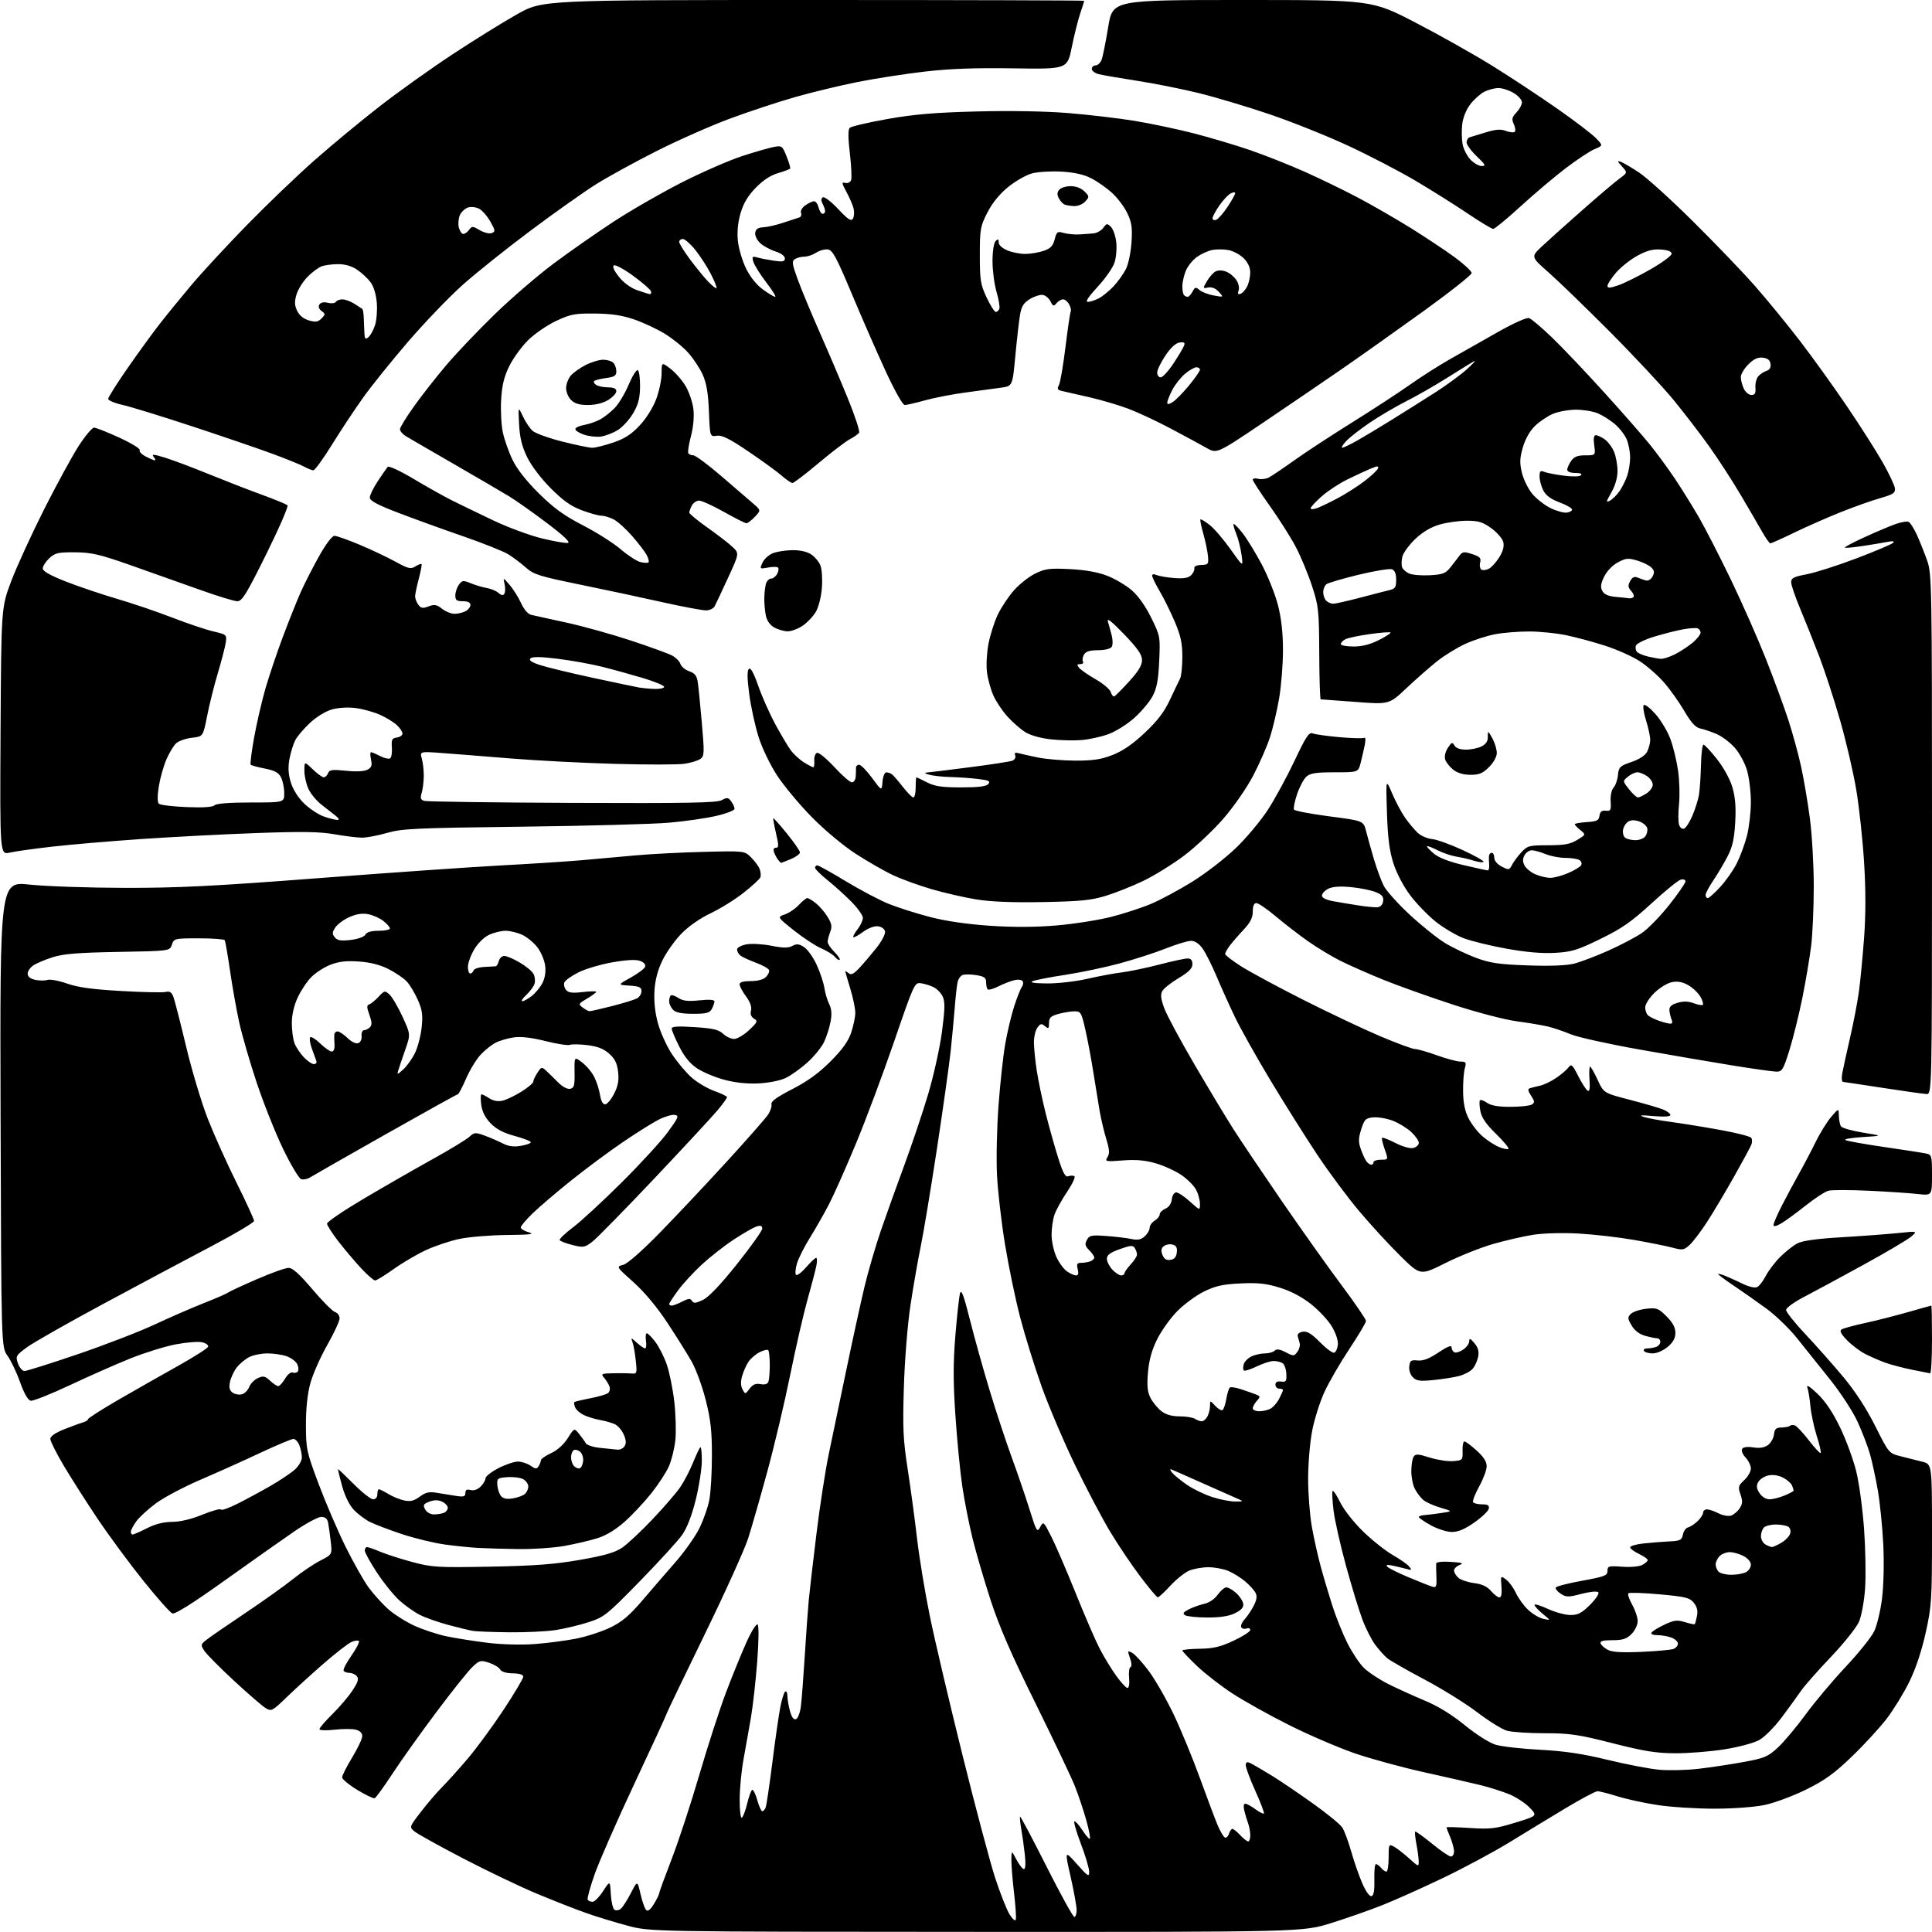 <?xml version="1.0" encoding="UTF-8" standalone="no"?>
<svg 
  version="1.1" 
  xmlns="http://www.w3.org/2000/svg" 
  xmlns:xlink="http://www.w3.org/1999/xlink" 
  xmlns:svg="http://www.w3.org/2000/svg"
  xmlns:rdf="http://www.w3.org/1999/02/22-rdf-syntax-ns#"
  xmlns:cc="http://creativecommons.org/ns#"
  xmlns:dc="http://purl.org/dc/elements/1.1/"
  viewBox="0 0 768 768"
  width="768"
  height="768"
>
<style>svg {background-color: white; }</style>"
<path stroke="none" fill="black" fill-rule="evenodd" d="M388.17,767.95C258.50,767.90 258.50,767.90 249.50,765.50C244.55,764.18 237.15,761.92 233.05,760.47C228.96,759.03 220.18,755.59 213.55,752.83C206.92,750.07 193.76,743.78 184.29,738.85C174.83,733.92 166.09,729.08 164.87,728.10C162.65,726.30 162.65,726.30 167.32,720.23C169.89,716.89 173.71,712.44 175.81,710.33C177.91,708.22 182.48,703.15 185.95,699.06C189.43,694.97 195.82,686.27 200.14,679.73C204.46,673.18 208.00,667.25 208.00,666.53C208.00,665.69 206.55,665.22 203.82,665.18C201.22,665.14 199.33,664.56 198.82,663.64C198.36,662.82 196.37,661.62 194.41,660.97C191.07,659.87 190.63,659.98 187.80,662.64C186.13,664.21 179.71,672.25 173.53,680.50C167.34,688.75 159.48,699.77 156.06,705.00C152.64,710.23 149.43,714.65 148.93,714.83C148.43,715.01 145.32,713.52 142.01,711.51C138.71,709.50 136.00,707.26 136.00,706.53C136.00,705.80 137.80,702.24 140.00,698.62C142.20,695.00 144.00,691.18 144.00,690.13C144.00,688.91 143.07,687.98 141.42,687.57C139.99,687.21 136.17,687.22 132.92,687.59C129.51,687.97 127.00,687.87 127.00,687.34C127.00,686.84 129.28,684.19 132.06,681.46C134.84,678.73 138.44,674.52 140.05,672.09C142.29,668.73 142.72,667.37 141.87,666.34C141.26,665.60 139.94,665.00 138.94,665.00C137.94,665.00 136.88,664.62 136.59,664.15C136.31,663.69 137.70,660.98 139.69,658.14C141.68,655.30 143.01,652.68 142.66,652.32C142.30,651.97 140.94,652.16 139.63,652.76C138.31,653.36 133.48,657.11 128.87,661.10C124.27,665.09 117.68,671.08 114.24,674.40C108.21,680.23 107.90,680.40 105.57,678.98C104.24,678.16 98.58,673.28 93.01,668.11C87.43,662.95 82.14,657.61 81.25,656.26C79.71,653.90 79.75,653.70 82.07,651.86C83.40,650.79 90.35,646.01 97.50,641.22C104.65,636.42 113.20,630.33 116.50,627.67C119.80,625.01 124.65,621.74 127.28,620.39C132.06,617.94 132.06,617.94 131.47,612.72C131.14,609.85 130.67,606.49 130.42,605.25C130.11,603.70 129.24,603.00 127.67,603.00C126.41,603.00 121.58,605.60 116.94,608.79C112.30,611.97 99.86,620.74 89.31,628.28C76.62,637.34 69.58,641.78 68.52,641.37C67.65,641.03 62.46,635.20 57.00,628.40C51.54,621.60 43.36,610.52 38.83,603.77C34.30,597.02 28.21,587.47 25.30,582.55C22.38,577.63 20.00,572.87 20.00,571.99C20.00,570.97 21.95,569.59 25.25,568.26C28.14,567.11 31.51,565.87 32.75,565.51C33.99,565.16 35.00,564.54 35.00,564.15C35.00,563.76 40.29,560.37 46.75,556.62C53.21,552.88 63.87,546.82 70.43,543.16C76.99,539.50 82.53,535.98 82.73,535.34C82.94,534.70 81.84,533.90 80.29,533.56C78.74,533.22 74.01,533.61 69.77,534.42C65.54,535.23 57.45,537.75 51.79,540.02C46.13,542.30 35.30,547.08 27.72,550.65C20.13,554.21 13.16,556.99 12.22,556.81C11.11,556.60 9.62,554.00 8.00,549.46C6.62,545.59 4.38,540.87 3.00,538.96C0.50,535.50 0.50,535.50 0.23,442.95C-0.03,350.40 -0.03,350.40 11.73,351.64C18.21,352.33 35.20,352.91 49.50,352.94C70.77,352.98 84.86,352.28 127.00,349.05C155.32,346.88 187.95,344.61 199.50,344.00C211.05,343.39 225.22,342.47 231.00,341.97C236.78,341.47 246.45,340.60 252.50,340.04C258.55,339.48 270.80,338.85 279.73,338.63C295.96,338.23 295.96,338.23 298.60,340.86C300.05,342.31 301.58,344.40 301.99,345.50C302.40,346.60 302.52,348.06 302.26,348.75C302.00,349.44 299.02,352.18 295.64,354.85C292.26,357.52 286.37,361.19 282.54,363.01C278.32,365.00 273.71,368.22 270.87,371.14C268.28,373.79 264.91,378.54 263.37,381.68C261.47,385.55 260.44,389.47 260.16,393.80C259.90,397.93 260.37,402.46 261.50,406.62C262.45,410.16 264.91,415.63 266.95,418.78C268.99,421.93 272.51,426.16 274.76,428.18C277.01,430.21 281.14,432.68 283.93,433.67C286.72,434.66 289.00,435.77 289.00,436.14C289.00,436.51 287.38,438.77 285.41,441.16C283.43,443.54 272.10,455.78 260.23,468.34C248.36,480.89 237.20,492.27 235.42,493.63C232.43,495.91 231.88,496.00 227.59,494.92C225.04,494.28 222.75,493.41 222.49,492.99C222.23,492.57 224.60,490.28 227.76,487.91C230.92,485.53 239.63,477.49 247.13,470.04C254.63,462.59 262.89,453.57 265.49,450.00C269.76,444.14 270.02,443.47 268.19,443.19C267.07,443.02 264.21,443.87 261.83,445.08C259.45,446.28 253.00,450.33 247.50,454.07C242.00,457.81 232.74,464.69 226.92,469.36C221.10,474.03 214.24,479.89 211.67,482.39C209.10,484.88 207.00,487.38 207.00,487.93C207.00,488.49 208.46,489.37 210.25,489.88C212.76,490.60 210.75,490.84 201.50,490.93C194.90,490.99 186.39,491.69 182.59,492.50C178.79,493.30 172.76,495.33 169.19,497.00C165.63,498.66 159.88,502.05 156.43,504.51C152.97,506.98 149.68,509.00 149.11,509.00C148.54,509.00 146.08,506.86 143.64,504.25C141.20,501.64 137.13,496.83 134.60,493.58C132.07,490.32 130.00,487.09 130.00,486.41C130.00,485.72 136.41,481.36 144.25,476.71C152.09,472.06 164.35,465.01 171.50,461.05C178.65,457.08 185.44,452.97 186.58,451.90C188.50,450.12 188.97,450.08 192.58,451.39C194.74,452.17 197.97,453.57 199.77,454.49C202.10,455.69 204.19,455.98 207.02,455.50C209.21,455.13 211.00,454.48 211.00,454.06C211.00,453.64 208.13,452.52 204.62,451.57C200.11,450.35 197.30,448.87 195.04,446.54C192.87,444.31 191.66,441.91 191.29,439.12C190.99,436.85 191.04,435.00 191.40,435.00C191.77,435.00 193.16,435.71 194.49,436.59C196.05,437.60 197.92,437.95 199.71,437.55C201.24,437.21 204.64,435.60 207.25,433.96C209.86,432.33 212.00,430.53 212.00,429.96C212.00,429.39 212.74,427.81 213.64,426.43C215.21,424.03 215.34,424.00 217.20,425.72C218.25,426.70 220.39,428.78 221.94,430.35C223.59,432.01 225.54,433.04 226.63,432.82C228.23,432.50 228.49,431.54 228.40,426.21C228.31,419.98 228.31,419.98 231.40,422.34C233.11,423.63 235.27,426.22 236.22,428.10C237.16,429.97 238.20,433.19 238.51,435.25C238.87,437.57 239.64,439.00 240.52,439.00C241.31,439.00 242.92,437.12 244.09,434.82C245.69,431.69 246.09,429.51 245.71,426.11C245.32,422.69 244.45,420.89 242.17,418.86C240.01,416.93 237.57,415.96 233.59,415.47C230.53,415.09 227.36,415.03 226.54,415.35C225.72,415.66 221.37,414.98 216.86,413.85C211.45,412.48 207.19,411.98 204.32,412.37C201.92,412.70 198.65,413.65 197.03,414.48C195.42,415.32 192.73,417.46 191.06,419.25C189.38,421.04 186.78,425.31 185.28,428.75C183.78,432.19 182.30,435.00 181.98,435.00C181.66,435.00 168.83,442.12 153.45,450.82C138.08,459.51 124.55,467.24 123.38,467.97C122.22,468.71 120.54,469.04 119.66,468.70C118.77,468.36 115.56,462.96 112.53,456.70C109.50,450.43 104.78,438.60 102.05,430.41C99.32,422.21 96.20,411.45 95.11,406.50C94.02,401.55 92.37,392.32 91.46,386.00C90.54,379.68 89.58,374.16 89.33,373.75C89.09,373.34 84.45,373.00 79.02,373.00C69.38,373.00 69.15,373.05 68.33,375.52C67.49,378.04 67.49,378.04 46.99,378.40C31.23,378.68 25.25,379.16 21.08,380.47C18.10,381.41 14.61,382.87 13.33,383.70C12.05,384.54 11.00,386.04 11.00,387.04C11.00,388.23 12.02,389.06 13.98,389.50C15.62,389.85 17.83,389.87 18.89,389.53C19.95,389.20 23.45,389.85 26.66,390.98C30.93,392.49 36.73,393.29 48.19,393.94C56.83,394.44 64.80,394.60 65.92,394.31C67.39,393.93 68.20,394.42 68.88,396.14C69.39,397.44 71.68,406.35 73.97,415.94C76.25,425.54 80.18,438.59 82.68,444.94C85.19,451.30 90.33,462.73 94.12,470.34C97.90,477.95 101.00,484.70 100.99,485.34C100.99,485.98 93.23,490.58 83.74,495.56C74.26,500.55 55.02,510.80 41.00,518.35C26.98,525.90 13.38,533.62 10.79,535.51C6.30,538.80 6.14,539.09 7.14,541.98C7.72,543.64 8.90,545.00 9.75,545.00C10.61,545.00 20.12,542.00 30.90,538.33C41.67,534.66 55.44,529.34 61.50,526.51C67.55,523.68 76.33,519.86 81.00,518.02C85.67,516.18 89.99,514.31 90.58,513.86C91.18,513.40 96.35,511.00 102.07,508.52C107.79,506.03 113.49,504.00 114.73,504.00C116.31,504.00 119.08,506.49 124.16,512.49C128.12,517.16 132.17,521.24 133.18,521.56C134.18,521.87 135.00,523.01 135.00,524.08C135.00,525.14 132.77,529.95 130.04,534.76C127.31,539.57 124.29,546.42 123.33,550.00C122.20,554.19 121.59,560.05 121.61,566.50C121.63,576.04 121.87,577.12 126.70,590.00C129.48,597.42 134.30,608.63 137.40,614.90C140.51,621.16 144.61,628.42 146.52,631.03C148.43,633.63 151.86,637.44 154.13,639.49C156.40,641.55 161.05,644.53 164.47,646.13C167.89,647.73 173.80,649.69 177.59,650.48C181.39,651.26 188.78,652.43 194.00,653.06C199.51,653.73 207.28,653.93 212.50,653.54C217.45,653.17 224.88,652.20 229.00,651.39C233.12,650.58 239.23,648.59 242.57,646.98C247.24,644.73 250.16,642.27 255.28,636.28C258.93,632.00 264.87,625.12 268.48,621.00C272.09,616.88 276.39,610.80 278.02,607.50C279.65,604.20 281.44,599.08 281.99,596.11C282.55,593.15 283.00,585.22 283.00,578.49C283.00,568.77 282.49,564.25 280.53,556.51C279.17,551.14 276.67,544.30 274.98,541.31C273.29,538.31 268.94,531.36 265.32,525.87C261.15,519.55 256.20,513.62 251.83,509.70C244.92,503.52 244.92,503.52 247.73,502.79C249.46,502.34 255.16,497.33 262.53,489.78C269.12,483.03 281.03,470.37 289.00,461.65C296.98,452.93 304.30,444.60 305.27,443.15C306.25,441.69 306.88,439.80 306.67,438.94C306.40,437.84 308.81,436.09 314.89,432.97C320.94,429.88 325.46,426.61 330.09,421.98C334.79,417.28 337.16,413.99 338.34,410.52C339.25,407.84 340.00,404.26 339.99,402.57C339.99,400.88 339.09,396.57 338.00,393.00C336.91,389.43 336.01,386.33 336.01,386.13C336.00,385.92 336.60,386.25 337.33,386.86C338.34,387.70 339.36,387.20 341.66,384.73C343.31,382.95 346.35,379.38 348.41,376.80C350.48,374.21 352.01,371.28 351.82,370.30C351.62,369.25 350.45,368.38 348.99,368.21C347.52,368.04 345.09,368.96 343.07,370.45C341.19,371.84 339.45,372.78 339.21,372.54C338.97,372.30 339.72,370.90 340.89,369.42C342.05,367.94 343.00,365.89 343.00,364.86C343.00,363.83 340.86,360.86 338.25,358.25C335.64,355.64 331.36,351.79 328.75,349.70C326.14,347.61 324.00,345.47 324.00,344.95C324.00,344.43 324.41,344.00 324.91,344.00C325.41,344.00 330.52,346.85 336.27,350.34C342.02,353.82 349.74,357.88 353.42,359.36C357.10,360.83 364.45,363.16 369.76,364.54C375.94,366.15 384.48,367.39 393.46,368.00C402.86,368.63 411.62,368.59 419.99,367.88C426.86,367.29 436.59,365.77 441.62,364.49C446.65,363.22 453.86,360.87 457.63,359.27C461.41,357.67 468.76,353.72 473.96,350.49C479.16,347.26 486.91,341.28 491.18,337.20C495.47,333.10 501.26,326.17 504.13,321.70C506.99,317.24 511.75,308.47 514.70,302.21C519.14,292.79 520.37,290.94 521.79,291.53C522.73,291.92 527.54,292.60 532.48,293.04C537.42,293.48 541.85,293.59 542.34,293.29C542.82,292.99 542.91,294.25 542.52,296.12C542.15,297.98 541.41,301.19 540.88,303.25C539.92,307.00 539.92,307.00 530.57,307.00C523.07,307.00 520.84,307.35 519.29,308.75C518.23,309.71 516.57,312.84 515.60,315.71C514.63,318.57 514.09,321.33 514.40,321.84C514.71,322.34 521.05,323.55 528.48,324.52C542.00,326.28 542.00,326.28 543.04,330.39C543.62,332.65 545.01,337.64 546.14,341.49C547.28,345.33 549.04,350.12 550.06,352.12C551.08,354.12 555.75,359.31 560.43,363.65C565.11,367.99 571.43,373.05 574.48,374.90C577.52,376.74 583.05,379.38 586.76,380.76C592.36,382.84 595.83,383.35 607.22,383.76C616.14,384.08 622.60,383.84 625.72,383.06C628.35,382.40 634.53,380.05 639.45,377.84C644.37,375.63 650.37,372.47 652.78,370.81C655.19,369.15 660.05,364.14 663.58,359.68C667.11,355.21 670.00,351.02 670.00,350.37C670.00,349.70 669.18,349.40 668.10,349.68C667.06,349.96 661.82,354.21 656.45,359.15C648.52,366.44 644.75,369.06 636.22,373.23C627.04,377.71 624.80,378.40 618.12,378.78C613.03,379.07 606.65,378.52 598.88,377.12C592.48,375.97 584.81,374.09 581.82,372.95C578.83,371.81 573.85,368.86 570.75,366.40C567.65,363.94 563.07,359.21 560.58,355.89C557.89,352.31 555.16,347.12 553.90,343.17C552.31,338.18 551.66,333.09 551.33,323.00C550.90,309.50 550.90,309.50 553.37,315.34C554.73,318.54 557.03,322.87 558.47,324.95C559.91,327.03 562.17,329.75 563.50,331.00C564.83,332.25 567.40,333.39 569.22,333.53C571.04,333.68 576.53,335.65 581.42,337.91C586.31,340.17 590.05,342.28 589.73,342.60C589.41,342.92 587.65,342.71 585.82,342.12C584.00,341.54 580.90,340.82 578.94,340.52C576.99,340.22 573.64,339.09 571.51,338.01C569.38,336.92 567.47,336.19 567.28,336.39C567.08,336.59 568.27,337.89 569.93,339.28C571.90,340.95 576.01,342.54 581.84,343.91C586.74,345.06 591.06,346.00 591.45,346.00C591.83,346.00 592.06,344.99 591.96,343.75C591.86,342.51 591.83,340.94 591.89,340.25C591.95,339.56 592.45,339.00 593.00,339.00C593.55,339.00 594.00,339.89 594.00,340.97C594.00,342.15 595.20,343.57 596.96,344.48C599.78,345.94 599.98,345.90 601.08,343.76C601.72,342.52 603.40,340.26 604.81,338.75C607.20,336.19 607.93,336.00 615.44,336.00C621.88,335.99 624.20,335.57 626.97,333.88C630.43,331.77 630.43,331.77 628.22,329.97C627.00,328.99 626.00,327.94 626.00,327.64C626.00,327.35 628.14,326.97 630.75,326.80C634.79,326.55 635.55,326.17 635.82,324.27C636.05,322.66 636.73,322.11 638.32,322.27C640.26,322.48 640.47,322.08 640.26,318.57C640.12,316.27 640.61,313.98 641.43,313.07C642.21,312.21 642.99,309.95 643.17,308.06C643.47,304.92 643.93,304.47 648.50,302.92C651.62,301.85 653.96,300.33 654.74,298.86C655.41,297.56 655.98,295.41 655.99,294.09C655.99,292.76 655.24,289.28 654.32,286.35C653.40,283.42 652.99,280.68 653.42,280.26C653.85,279.84 655.94,281.45 658.06,283.83C660.18,286.22 662.84,290.64 663.97,293.66C665.10,296.68 666.49,302.38 667.06,306.33C667.62,310.27 667.79,316.26 667.44,319.63C667.08,323.01 667.09,326.70 667.45,327.83C667.83,329.03 668.67,329.68 669.46,329.38C670.20,329.09 671.70,326.75 672.79,324.18C673.87,321.61 675.03,317.93 675.36,316.00C675.69,314.07 676.05,308.79 676.16,304.25C676.26,299.71 676.71,296.00 677.16,296.00C677.60,296.00 680.01,298.59 682.51,301.75C685.18,305.13 687.71,309.74 688.65,312.94C689.80,316.85 690.12,320.81 689.77,326.95C689.39,333.55 688.69,336.66 686.69,340.51C685.27,343.25 682.74,347.52 681.06,350.00C679.38,352.48 678.01,355.06 678.00,355.75C678.00,356.44 678.39,357.00 678.87,357.00C679.35,357.00 681.57,355.02 683.81,352.59C686.05,350.16 688.99,345.97 690.36,343.27C691.73,340.57 693.56,335.62 694.43,332.28C695.29,328.94 696.00,322.87 696.00,318.79C696.00,314.70 695.30,309.00 694.44,306.12C693.58,303.21 691.37,299.21 689.48,297.11C687.60,295.03 684.37,292.62 682.29,291.74C680.20,290.86 677.33,289.89 675.89,289.59C674.00,289.19 672.26,287.28 669.54,282.63C667.48,279.11 663.83,273.98 661.42,271.23C659.01,268.47 654.67,264.68 651.77,262.80C648.87,260.93 642.67,258.16 638.00,256.66C633.33,255.16 626.35,253.28 622.50,252.49C618.65,251.69 612.10,251.03 607.93,251.02C603.77,251.01 597.71,251.49 594.46,252.09C591.21,252.69 585.84,254.42 582.52,255.94C579.21,257.45 574.12,260.58 571.21,262.90C568.31,265.21 562.84,270.02 559.07,273.57C552.21,280.04 552.21,280.04 538.86,279.02C531.51,278.46 525.27,278.00 525.00,278.00C524.73,278.00 524.46,269.79 524.42,259.75C524.34,242.64 524.17,240.97 521.57,233.00C520.04,228.32 517.16,221.37 515.17,217.55C513.17,213.73 508.49,206.33 504.77,201.11C501.05,195.89 498.00,191.20 498.00,190.69C498.00,190.18 498.97,190.02 500.16,190.33C501.35,190.64 503.26,190.40 504.41,189.80C505.56,189.20 510.10,186.13 514.50,182.99C518.90,179.84 529.25,173.06 537.50,167.92C545.75,162.78 556.10,156.02 560.50,152.91C564.90,149.79 572.10,145.21 576.50,142.72C580.90,140.24 589.37,135.44 595.32,132.06C601.63,128.48 606.85,126.13 607.83,126.45C608.75,126.74 612.89,130.25 617.03,134.24C621.17,138.23 630.52,148.08 637.80,156.12C645.09,164.15 653.33,173.57 656.11,177.04C658.90,180.51 663.30,186.54 665.90,190.43C668.49,194.32 672.72,201.12 675.29,205.55C677.85,209.98 683.63,221.23 688.12,230.55C692.60,239.87 698.85,254.03 702.00,262.00C705.15,269.98 709.12,280.77 710.83,286.00C712.54,291.23 714.84,299.58 715.93,304.57C717.03,309.56 718.62,318.92 719.46,325.37C720.31,331.82 721.00,343.95 721.00,352.33C721.00,360.70 720.53,371.37 719.96,376.03C719.38,380.69 717.83,389.90 716.50,396.51C715.17,403.11 712.87,412.45 711.38,417.26C708.96,425.05 708.41,426.00 706.28,426.00C704.97,426.00 697.05,424.89 688.70,423.54C680.34,422.19 663.57,419.31 651.44,417.15C639.31,414.99 627.16,412.29 624.44,411.16C621.72,410.02 617.70,408.65 615.50,408.10C613.30,407.56 607.67,406.61 603.00,405.99C598.17,405.35 587.15,402.47 577.50,399.32C568.15,396.27 555.69,391.82 549.80,389.43C543.92,387.04 536.27,383.66 532.80,381.92C529.34,380.19 523.58,376.71 520.00,374.19C516.42,371.67 510.66,367.23 507.19,364.31C503.72,361.39 500.24,359.00 499.44,359.00C498.47,359.00 498.00,360.10 498.00,362.34C498.00,364.82 497.04,366.71 494.25,369.68C492.19,371.88 489.71,374.74 488.75,376.04C487.79,377.34 487.00,378.78 487.00,379.23C487.00,379.68 489.81,381.85 493.25,384.05C496.69,386.25 507.82,392.26 518.00,397.41C528.17,402.55 541.93,409.06 548.57,411.88C555.20,414.69 561.45,417.00 562.45,417.00C563.44,417.00 567.38,418.12 571.19,419.50C575.00,420.87 579.23,422.00 580.58,422.00C582.78,422.00 582.96,422.29 582.27,424.75C581.85,426.26 581.54,430.43 581.60,434.00C581.66,438.47 582.35,441.78 583.79,444.59C584.94,446.85 587.40,450.02 589.25,451.64C591.10,453.27 594.06,455.20 595.84,455.93C597.61,456.67 599.32,457.01 599.64,456.69C599.95,456.38 597.72,453.69 594.68,450.72C590.68,446.82 588.96,444.29 588.46,441.61C588.07,439.57 588.01,437.66 588.32,437.35C588.62,437.05 589.90,437.52 591.16,438.40C592.74,439.50 595.63,440.00 600.47,439.98C604.34,439.98 608.14,439.56 608.92,439.07C610.13,438.30 610.09,437.78 608.64,435.57C607.33,433.57 607.23,432.87 608.22,432.57C608.92,432.35 610.73,431.90 612.22,431.57C613.72,431.24 616.60,429.86 618.61,428.49C620.63,427.12 622.84,425.23 623.52,424.30C624.62,422.80 625.07,423.20 627.36,427.73C628.79,430.55 630.47,433.17 631.09,433.55C631.88,434.04 632.10,432.73 631.85,429.12C631.66,426.30 631.76,424.00 632.08,424.00C632.39,424.00 633.74,426.36 635.08,429.25C637.50,434.50 637.50,434.50 647.93,437.20C653.66,438.69 659.63,440.43 661.18,441.07C662.73,441.72 664.00,442.69 664.00,443.24C664.00,443.86 661.45,444.01 657.25,443.65C652.22,443.21 651.26,443.31 653.50,444.02C655.15,444.54 660.10,445.45 664.50,446.03C668.90,446.62 677.67,448.04 684.00,449.20C690.33,450.35 695.80,451.75 696.16,452.31C696.52,452.86 696.55,454.03 696.23,454.91C695.92,455.78 692.78,461.59 689.27,467.81C685.76,474.03 680.93,482.13 678.54,485.81C676.15,489.49 673.08,493.54 671.71,494.82C669.42,496.95 668.88,497.05 664.93,495.98C662.57,495.35 655.66,493.96 649.57,492.89C643.48,491.83 633.55,490.69 627.50,490.35C621.08,490.00 613.55,490.21 609.42,490.85C605.53,491.46 598.33,493.12 593.42,494.53C588.52,495.95 580.03,499.35 574.56,502.09C564.63,507.08 564.63,507.08 556.71,499.29C552.35,495.01 545.02,487.04 540.42,481.59C535.81,476.14 528.24,465.95 523.58,458.95C518.93,451.95 510.55,438.64 504.97,429.36C499.39,420.09 493.03,408.75 490.84,404.16C488.65,399.57 485.37,392.30 483.56,388.00C481.74,383.69 479.27,378.78 478.06,377.08C476.65,375.10 475.00,374.00 473.46,374.00C472.13,374.00 467.61,375.37 463.41,377.04C459.20,378.71 450.98,381.37 445.13,382.96C439.28,384.54 429.55,386.59 423.50,387.51C417.45,388.43 411.60,389.56 410.50,390.02C409.17,390.58 411.07,390.89 416.21,390.93C420.47,390.97 427.63,390.15 432.21,389.10C436.77,388.05 442.98,386.89 446.00,386.53C449.02,386.16 455.70,384.76 460.84,383.43C465.98,382.09 471.04,381.00 472.09,381.00C473.41,381.00 474.00,381.70 474.00,383.27C474.00,384.95 472.58,386.38 468.51,388.82C465.49,390.62 462.56,392.96 462.00,394.01C461.24,395.42 461.48,397.24 462.91,401.02C463.98,403.82 469.38,413.86 474.92,423.31C480.45,432.76 487.35,444.22 490.24,448.76C493.13,453.30 501.76,466.12 509.40,477.26C517.05,488.39 527.74,503.44 533.15,510.69C538.57,517.95 543.00,524.43 543.00,525.10C543.00,525.76 540.03,530.76 536.41,536.21C532.79,541.65 528.32,549.35 526.50,553.30C524.67,557.26 522.46,564.26 521.59,568.86C520.71,573.46 520.00,582.01 520.00,587.86C520.00,593.71 520.66,602.24 521.46,606.80C522.27,611.37 523.87,618.57 525.03,622.80C526.18,627.04 528.29,634.10 529.70,638.50C531.12,642.90 533.77,649.48 535.59,653.12C537.41,656.76 540.33,661.17 542.08,662.92C543.83,664.67 548.24,667.60 551.88,669.43C555.52,671.26 562.07,674.23 566.42,676.04C571.60,678.19 577.10,681.58 582.29,685.80C586.85,689.51 592.08,692.82 594.55,693.56C596.92,694.28 604.85,695.18 612.18,695.56C621.96,696.08 629.08,697.14 639.00,699.55C646.42,701.36 655.65,703.13 659.50,703.49C663.35,703.85 670.47,703.68 675.32,703.11C680.18,702.54 688.24,701.32 693.24,700.40C701.41,698.90 702.78,698.32 706.71,694.70C709.12,692.48 714.07,686.58 717.72,681.58C721.38,676.59 728.55,668.05 733.66,662.61C738.78,657.17 743.88,650.82 745.00,648.50C746.12,646.19 747.53,640.29 748.14,635.40C748.78,630.24 748.99,621.21 748.63,613.90C748.29,606.97 747.31,597.30 746.46,592.40C745.60,587.51 744.20,581.02 743.34,578.00C742.47,574.98 740.26,569.20 738.41,565.16C736.52,561.03 731.66,553.59 727.31,548.16C723.06,542.85 717.16,535.47 714.20,531.78C711.24,528.08 705.82,522.86 702.16,520.18C698.50,517.50 692.69,513.42 689.25,511.11C685.81,508.81 683.00,506.71 683.00,506.45C683.00,506.19 684.46,506.60 686.25,507.36C688.04,508.12 691.15,509.54 693.16,510.51C695.17,511.49 697.51,512.02 698.36,511.69C699.21,511.36 700.79,509.39 701.86,507.30C702.93,505.21 705.54,501.77 707.65,499.65C709.77,497.54 712.85,495.11 714.50,494.25C716.51,493.20 722.27,492.41 732.00,491.83C739.98,491.36 750.05,490.61 754.39,490.17C762.28,489.36 762.28,489.36 759.71,491.58C758.29,492.80 749.79,497.83 740.81,502.75C731.84,507.68 721.24,513.41 717.25,515.48C713.19,517.59 710.00,519.90 710.00,520.73C710.00,521.55 713.45,525.88 717.67,530.36C721.89,534.84 728.65,542.47 732.70,547.32C737.49,553.06 741.94,559.91 745.47,566.94C750.88,577.73 750.88,577.73 755.69,578.92C758.34,579.57 762.19,580.55 764.25,581.09C768.00,582.08 768.00,582.08 768.00,609.89C768.00,635.90 767.84,638.43 765.49,649.05C763.90,656.23 761.53,663.35 759.03,668.45C756.86,672.88 752.86,679.43 750.14,683.01C747.42,686.60 741.18,693.40 736.26,698.14C729.11,705.03 725.45,707.68 717.91,711.40C712.74,713.95 705.35,716.70 701.50,717.50C697.47,718.35 688.99,718.97 681.50,718.98C674.35,718.98 664.23,718.34 659.00,717.55C653.77,716.76 646.58,715.19 643.00,714.07C639.42,712.95 635.83,712.04 635.00,712.05C634.17,712.07 628.48,715.10 622.34,718.79C616.20,722.48 606.16,728.58 600.03,732.35C593.89,736.12 582.04,742.48 573.68,746.49C565.33,750.49 554.45,755.37 549.50,757.33C544.55,759.29 535.40,762.50 529.17,764.45C517.84,768.00 517.84,768.00 388.17,767.95zM403.79,763.12C404.02,762.43 403.71,757.67 403.10,752.52C402.50,747.37 402.02,741.44 402.04,739.33C402.09,735.50 402.09,735.50 404.07,739.25C405.16,741.31 406.49,743.00 407.03,743.00C407.64,743.00 407.77,740.78 407.39,737.25C407.04,734.09 406.40,729.48 405.96,727.00C405.52,724.53 405.32,722.35 405.51,722.16C405.70,721.97 410.41,730.85 415.98,741.91C421.55,752.96 426.53,762.00 427.05,762.00C427.57,762.00 427.99,760.76 427.98,759.25C427.97,757.74 426.89,751.77 425.58,746.00C423.20,735.50 423.20,735.50 428.09,741.00C432.49,745.95 432.98,746.25 432.96,744.00C432.94,742.62 431.44,737.56 429.60,732.75C427.77,727.94 426.66,724.00 427.13,724.00C427.60,724.00 429.00,725.57 430.24,727.49C431.48,729.41 432.81,730.98 433.19,730.99C433.56,730.99 432.97,727.74 431.87,723.75C430.76,719.76 428.69,713.58 427.27,710.00C425.84,706.42 418.78,691.58 411.58,677.00C402.00,657.64 397.21,646.60 393.76,636.00C391.17,628.02 387.94,617.00 386.59,611.50C385.23,606.00 383.42,596.77 382.55,591.00C381.69,585.23 380.45,572.55 379.80,562.84C378.88,549.28 378.88,541.85 379.78,530.84C380.43,522.95 381.26,515.42 381.63,514.10C382.14,512.31 383.12,514.93 385.55,524.60C387.33,531.70 390.90,544.48 393.49,553.00C396.08,561.52 400.02,573.45 402.24,579.50C404.46,585.55 407.61,594.76 409.24,599.96C412.03,608.88 412.28,609.29 413.49,607.02C414.75,604.66 414.84,604.74 417.94,610.89C419.68,614.33 424.03,624.43 427.61,633.33C431.18,642.22 435.47,652.13 437.13,655.35C438.79,658.57 441.73,663.40 443.67,666.10C445.60,668.79 447.64,671.00 448.20,671.00C448.78,671.00 449.05,669.28 448.83,667.01C448.62,664.81 448.87,662.88 449.39,662.70C449.96,662.51 449.89,661.11 449.21,659.19C448.16,656.15 448.20,656.04 450.10,657.05C451.19,657.64 454.16,660.91 456.70,664.31C459.23,667.71 463.66,675.45 466.55,681.50C469.43,687.55 474.16,699.02 477.05,707.00C479.94,714.98 483.10,723.36 484.07,725.64C485.04,727.92 486.29,730.06 486.85,730.40C487.40,730.75 488.14,730.12 488.50,729.01C488.85,727.91 489.48,727.00 489.89,727.00C490.31,727.00 491.71,728.12 493.00,729.50C494.29,730.88 495.72,732.00 496.17,732.00C496.63,732.00 497.00,730.90 497.00,729.57C497.00,728.23 496.62,726.09 496.15,724.82C495.68,723.54 494.99,721.26 494.63,719.75C494.22,718.06 494.37,717.00 495.02,717.00C495.60,717.00 497.41,717.98 499.03,719.18C500.65,720.38 502.18,721.15 502.43,720.91C502.67,720.66 501.08,716.48 498.89,711.62C496.69,706.76 495.03,702.16 495.20,701.40C495.45,700.22 495.88,700.22 498.00,701.37C499.38,702.12 502.98,704.26 506.00,706.12C509.02,707.98 516.12,712.79 521.76,716.81C527.41,720.82 532.72,725.16 533.56,726.45C534.41,727.74 536.03,732.10 537.17,736.15C538.32,740.19 540.31,745.90 541.61,748.84C543.04,752.07 544.47,754.00 545.23,753.73C546.10,753.43 546.44,751.33 546.33,747.15C546.23,743.77 546.51,741.00 546.95,741.00C547.39,741.00 548.32,741.67 549.00,742.50C549.68,743.33 550.64,744.00 551.12,744.00C551.61,744.00 552.00,741.51 552.00,738.46C552.00,733.16 552.09,732.98 554.09,734.05C555.24,734.66 557.94,736.76 560.09,738.70C563.86,742.11 564.00,742.15 563.96,739.87C563.93,738.56 563.52,735.48 563.04,733.00C562.56,730.52 562.35,728.33 562.56,728.11C562.77,727.90 565.77,730.04 569.22,732.86C572.67,735.69 576.06,738.00 576.75,738.00C577.44,738.00 578.00,737.09 578.00,735.97C578.00,734.85 577.33,732.32 576.50,730.35C575.67,728.37 575.00,726.60 575.00,726.40C575.00,726.21 579.16,726.32 584.25,726.65C592.48,727.18 594.48,726.94 602.36,724.53C611.21,721.81 611.21,721.81 607.97,718.47C606.18,716.63 602.42,714.21 599.61,713.10C596.80,711.99 591.80,710.42 588.50,709.61C585.20,708.79 575.19,706.51 566.26,704.53C557.33,702.55 544.82,699.14 538.45,696.94C532.08,694.74 520.48,689.76 512.68,685.86C504.88,681.96 494.72,676.31 490.09,673.30C485.46,670.30 479.05,665.33 475.84,662.27C472.63,659.20 470.00,656.43 470.01,656.10C470.01,655.77 473.11,655.46 476.89,655.40C482.34,655.32 485.12,654.66 490.38,652.20C494.02,650.50 497.00,648.58 497.00,647.95C497.00,647.31 496.34,647.04 495.53,647.35C494.72,647.66 493.78,647.45 493.43,646.88C493.08,646.32 493.68,644.87 494.78,643.68C495.87,642.48 497.51,640.03 498.41,638.24C499.62,635.86 499.79,634.47 499.05,633.10C498.50,632.06 496.63,630.03 494.90,628.57C493.17,627.12 490.18,625.27 488.26,624.46C486.33,623.66 482.77,623.00 480.35,623.00C477.92,623.00 474.49,623.61 472.72,624.35C470.95,625.10 467.58,627.80 465.23,630.35C462.88,632.91 460.63,634.98 460.23,634.96C459.83,634.93 456.71,631.22 453.31,626.71C449.90,622.19 444.53,614.23 441.38,609.00C438.22,603.77 431.94,591.85 427.41,582.50C422.89,573.15 416.89,559.06 414.07,551.18C411.26,543.30 407.42,530.93 405.53,523.68C403.64,516.43 400.93,503.33 399.49,494.56C398.06,485.80 396.63,473.42 396.32,467.06C396.00,460.70 396.27,448.38 396.91,439.67C397.55,430.96 398.74,419.94 399.56,415.17C400.38,410.40 402.00,403.57 403.16,400.00C404.32,396.43 405.70,392.96 406.22,392.29C406.74,391.63 406.88,390.62 406.52,390.04C406.16,389.45 404.70,389.27 403.19,389.64C401.71,389.99 398.87,391.10 396.87,392.10C394.88,393.10 392.97,393.63 392.62,393.29C392.28,392.95 392.00,391.67 392.00,390.46C392.00,388.67 391.27,388.14 388.08,387.63C385.92,387.28 383.49,387.26 382.67,387.57C381.85,387.89 380.95,389.12 380.67,390.32C380.39,391.52 379.87,396.10 379.53,400.50C379.18,404.90 378.44,412.77 377.89,418.00C377.33,423.23 374.89,440.55 372.47,456.50C370.05,472.45 367.13,490.00 366.00,495.50C364.86,501.00 363.02,511.57 361.90,519.00C360.75,526.69 359.63,540.68 359.30,551.50C358.80,567.80 359.02,572.42 360.82,584.00C361.97,591.42 363.64,603.80 364.53,611.50C365.42,619.20 367.72,633.15 369.64,642.50C371.55,651.85 377.37,676.60 382.56,697.50C387.75,718.40 393.62,740.45 395.59,746.50C397.57,752.55 400.13,759.04 401.28,760.93C402.44,762.82 403.57,763.80 403.79,763.12zM246.79,758.76C247.54,758.13 249.33,755.35 250.77,752.56C253.38,747.50 253.38,747.50 254.61,752.87C255.28,755.82 256.29,758.69 256.85,759.25C257.54,759.94 258.53,759.17 259.93,756.88C261.06,755.02 261.99,753.15 262.00,752.72C262.00,752.29 264.25,746.12 266.99,739.02C269.74,731.91 274.69,716.83 278.00,705.49C281.31,694.16 286.09,679.40 288.63,672.69C291.17,665.99 294.84,656.99 296.78,652.71C298.80,648.25 300.69,645.29 301.19,645.79C301.69,646.29 301.61,652.62 301.00,660.58C300.41,668.24 299.27,678.33 298.47,683.00C297.66,687.67 296.34,695.10 295.54,699.50C294.73,703.90 294.05,711.01 294.03,715.31C294.02,719.69 294.40,722.87 294.90,722.56C295.39,722.26 296.34,719.75 297.00,717.00C297.66,714.25 298.55,711.78 298.98,711.52C299.40,711.25 300.31,713.05 301.01,715.52C301.70,717.98 302.60,720.00 303.02,720.00C303.44,720.00 304.05,719.31 304.37,718.48C304.69,717.64 305.88,709.65 307.01,700.73C308.13,691.80 309.55,681.90 310.16,678.73C310.77,675.55 311.66,672.71 312.13,672.42C312.61,672.12 313.00,672.92 313.01,674.19C313.01,675.46 313.47,678.17 314.04,680.21C314.73,682.69 315.52,683.74 316.44,683.38C317.20,683.09 318.06,680.77 318.38,678.18C318.70,675.61 319.39,666.52 319.92,658.00C320.45,649.48 321.16,639.58 321.50,636.00C321.84,632.42 323.23,620.50 324.58,609.50C325.93,598.50 328.12,584.33 329.45,578.00C330.77,571.67 333.91,556.67 336.41,544.64C338.91,532.62 342.16,517.77 343.62,511.64C345.08,505.52 348.05,495.32 350.22,489.00C352.40,482.68 356.59,470.98 359.54,463.00C362.49,455.02 366.72,442.43 368.94,435.00C371.15,427.57 373.63,416.36 374.46,410.08C375.65,400.91 375.70,398.15 374.71,396.09C374.04,394.68 372.36,392.99 370.99,392.35C369.62,391.70 367.38,391.02 366.00,390.84C363.58,390.51 363.24,391.26 355.44,414.00C351.00,426.93 344.14,445.28 340.18,454.78C336.23,464.29 331.42,475.09 329.50,478.78C327.58,482.48 324.20,488.41 321.98,491.98C319.76,495.54 317.43,500.16 316.81,502.23C316.19,504.31 316.02,506.35 316.44,506.76C316.86,507.17 318.67,505.81 320.46,503.75C322.25,501.69 324.04,500.00 324.44,500.00C324.83,500.00 324.86,501.46 324.50,503.25C324.14,505.04 322.55,511.10 320.97,516.72C319.39,522.34 316.29,535.84 314.08,546.72C311.87,557.60 307.79,574.83 305.01,585.00C302.24,595.17 298.81,607.10 297.41,611.50C296.00,615.90 288.14,633.27 279.93,650.10C271.72,666.93 265.00,680.93 265.00,681.21C265.00,681.49 259.32,693.82 252.38,708.61C245.44,723.40 238.26,739.74 236.43,744.92C234.60,750.11 233.33,754.72 233.61,755.17C233.89,755.63 234.76,756.00 235.55,756.00C236.33,756.00 238.22,754.09 239.74,751.75C242.50,747.50 242.50,747.50 242.81,752.98C242.98,755.99 243.64,758.78 244.28,759.17C244.91,759.56 246.05,759.38 246.79,758.76zM665.88,696.95C658.34,696.92 653.46,696.13 641.00,692.95C627.38,689.48 624.10,689.00 614.00,688.99C607.68,688.99 600.92,688.53 599.00,687.98C597.08,687.42 591.76,684.12 587.19,680.64C582.63,677.16 573.18,671.29 566.19,667.59C559.21,663.89 552.59,660.11 551.47,659.18C550.36,658.26 548.24,655.90 546.75,653.94C545.27,651.98 542.93,647.41 541.57,643.77C540.20,640.14 537.26,630.49 535.03,622.33C532.80,614.17 530.59,604.35 530.11,600.50C529.64,596.65 529.46,593.15 529.71,592.72C529.96,592.28 531.33,594.31 532.76,597.22C534.24,600.22 538.20,605.25 541.93,608.86C545.55,612.36 550.83,616.54 553.67,618.16C556.51,619.78 559.44,621.83 560.17,622.72C561.35,624.16 561.22,624.27 559.00,623.65C557.62,623.27 555.15,622.68 553.50,622.34C551.38,621.91 550.79,622.05 551.50,622.81C552.05,623.40 555.88,625.30 560.00,627.02C564.12,628.75 568.33,630.41 569.33,630.72C570.94,631.21 571.15,630.72 570.99,626.89C570.89,624.47 570.86,622.05 570.91,621.50C570.96,620.91 573.37,620.65 576.75,620.87C581.25,621.16 582.01,621.43 580.25,622.09C579.01,622.55 578.00,623.56 578.00,624.31C578.00,625.07 578.79,626.38 579.75,627.21C580.71,628.05 583.52,628.99 586.00,629.31C589.12,629.70 591.17,630.66 592.70,632.44C593.91,633.85 595.42,635.00 596.05,635.00C596.80,635.00 597.08,633.46 596.85,630.64C596.50,626.32 596.52,626.30 598.69,627.89C599.89,628.78 601.63,631.15 602.55,633.16C603.47,635.18 605.64,638.18 607.36,639.84C609.09,641.50 611.85,643.16 613.50,643.52C616.50,644.18 616.50,644.18 613.25,641.52C611.46,640.05 610.00,638.46 610.00,637.97C610.00,637.49 612.36,638.19 615.25,639.54C618.14,640.88 622.19,641.98 624.25,641.99C627.31,642.00 628.75,641.25 632.10,637.90C634.41,635.59 635.82,633.42 635.33,632.93C634.85,632.45 631.93,632.73 628.64,633.59C623.36,634.97 622.59,634.96 620.38,633.51C619.03,632.63 618.18,631.52 618.48,631.04C618.77,630.56 623.51,629.35 629.01,628.35C637.88,626.74 639.00,626.30 639.00,624.45C639.00,622.53 639.45,622.41 644.86,622.80C648.20,623.04 651.64,622.73 652.86,622.07C654.04,621.44 655.00,620.58 655.00,620.15C655.00,619.72 653.42,618.62 651.50,617.70C649.58,616.78 648.00,615.61 648.00,615.09C648.00,614.57 650.36,613.88 653.25,613.56C656.14,613.24 660.75,612.87 663.49,612.74C667.94,612.53 668.55,612.22 668.99,610.00C669.27,608.62 670.17,607.35 671.00,607.18C671.83,607.00 673.51,605.91 674.75,604.75C675.99,603.60 677.00,602.05 677.00,601.33C677.00,600.60 677.70,600.00 678.55,600.00C679.40,600.00 681.45,600.70 683.10,601.55C684.75,602.40 686.99,602.82 688.08,602.48C689.16,602.13 690.72,600.83 691.53,599.59C692.72,597.77 692.79,596.70 691.87,594.07C690.84,591.09 690.97,590.58 693.37,588.36C694.82,587.02 696.00,584.95 696.00,583.77C696.00,582.59 695.05,580.62 693.90,579.39C692.72,578.14 692.11,576.63 692.52,575.97C692.98,575.22 694.59,575.00 696.93,575.37C699.39,575.77 701.31,575.47 702.74,574.47C703.91,573.65 705.01,571.75 705.18,570.24C705.44,568.02 706.01,567.49 708.21,567.45C709.70,567.43 711.21,567.12 711.56,566.77C711.91,566.42 712.80,566.37 713.54,566.65C714.28,566.94 716.78,569.62 719.09,572.61C721.39,575.60 723.49,577.84 723.74,577.59C724.00,577.34 723.30,574.29 722.19,570.81C721.08,567.34 719.95,562.02 719.67,559.00C719.39,555.98 718.84,552.60 718.44,551.50C717.98,550.24 719.45,551.16 722.43,554.00C725.64,557.05 728.55,561.40 731.50,567.50C733.89,572.45 736.77,580.33 737.91,585.00C739.05,589.67 740.45,600.02 741.01,607.99C741.57,615.96 741.75,626.54 741.40,631.49C741.04,636.54 739.98,642.33 738.98,644.66C737.99,646.95 732.98,653.24 727.81,658.66C722.65,664.07 717.35,670.08 716.03,672.00C714.70,673.92 711.27,678.66 708.40,682.52C705.46,686.46 701.50,690.47 699.34,691.67C697.14,692.90 691.18,694.49 685.38,695.41C679.82,696.28 671.04,696.98 665.88,696.95zM652.50,656.64C658.55,656.38 664.29,655.85 665.25,655.47C666.21,655.10 667.00,654.15 667.00,653.37C667.00,652.59 665.85,651.51 664.43,650.98C663.02,650.44 660.52,650.00 658.88,650.00C657.07,650.00 656.14,649.59 656.52,648.97C656.87,648.40 659.18,646.99 661.65,645.82C665.49,644.02 666.68,643.87 669.77,644.82C671.77,645.43 673.53,645.80 673.69,645.64C673.85,645.48 674.25,644.02 674.57,642.39C674.99,640.31 674.61,638.74 673.31,637.13C671.67,635.11 670.04,634.71 659.71,633.77C653.25,633.18 647.67,633.00 647.31,633.36C646.94,633.72 647.62,635.77 648.82,637.90C650.02,640.03 651.00,642.97 651.00,644.43C651.00,645.92 649.92,648.17 648.55,649.55C646.58,651.51 645.07,652.00 640.96,652.00C637.31,652.00 635.95,652.36 636.25,653.25C636.47,653.94 637.75,655.09 639.08,655.81C640.83,656.76 644.54,656.99 652.50,656.64zM202.50,648.86C195.90,648.79 189.38,648.54 188.00,648.31C186.62,648.08 182.20,647.00 178.18,645.93C174.15,644.85 169.07,643.05 166.88,641.94C164.70,640.83 161.05,638.25 158.79,636.21C156.52,634.17 152.49,629.18 149.83,625.12C147.17,621.06 145.00,617.13 145.00,616.37C145.00,615.62 145.41,615.00 145.92,615.00C146.42,615.00 148.78,615.83 151.17,616.84C153.55,617.85 159.29,619.69 163.91,620.93C171.74,623.03 173.88,623.16 194.91,622.77C212.47,622.44 220.40,621.84 230.50,620.08C240.27,618.37 244.44,617.17 247.30,615.24C249.38,613.82 254.78,608.78 259.30,604.02C263.81,599.27 268.77,593.54 270.33,591.28C271.88,589.02 274.18,584.65 275.43,581.56C276.69,578.48 278.00,575.66 278.36,575.31C278.71,574.96 278.99,577.33 278.99,580.58C278.98,583.84 277.89,590.87 276.56,596.22C274.97,602.59 273.09,607.42 271.11,610.22C269.44,612.57 261.87,620.85 254.29,628.62C241.24,641.97 240.15,642.85 234.00,644.83C230.43,645.99 224.57,647.40 221.00,647.96C217.43,648.52 209.10,648.93 202.50,648.86zM480.00,642.98C475.88,642.98 471.87,642.57 471.10,642.09C470.02,641.40 470.36,640.87 472.60,639.72C474.20,638.91 476.96,637.93 478.74,637.54C480.64,637.13 482.83,635.65 484.05,633.92C485.20,632.32 486.76,631.00 487.51,631.00C488.27,631.00 490.02,632.01 491.39,633.25C492.77,634.49 494.03,636.40 494.20,637.50C494.41,638.93 493.51,639.99 491.00,641.24C488.59,642.45 485.17,642.99 480.00,642.98zM688.27,626.00C690.39,626.00 693.00,625.53 694.07,624.96C695.13,624.40 696.00,623.06 696.00,621.99C696.00,620.85 694.78,619.42 693.05,618.53C691.43,617.69 688.98,617.00 687.62,617.00C686.26,617.00 684.44,617.71 683.57,618.57C682.71,619.44 682.00,620.92 682.00,621.87C682.00,622.82 682.54,624.14 683.20,624.80C683.86,625.46 686.14,626.00 688.27,626.00zM206.00,615.78C200.22,615.70 193.03,615.49 190.00,615.32C186.97,615.15 181.02,614.54 176.76,613.96C172.51,613.37 164.86,611.51 159.76,609.83C154.67,608.14 148.93,605.95 147.00,604.97C145.07,603.99 142.21,601.83 140.64,600.17C138.86,598.30 137.08,594.65 135.95,590.58C134.95,586.96 134.25,584.00 134.40,584.00C134.56,584.00 137.38,586.70 140.68,590.00C143.98,593.30 147.43,596.00 148.34,596.00C149.33,596.00 150.00,595.20 150.00,594.00C150.00,592.90 150.28,592.00 150.63,592.00C150.98,592.00 152.67,592.85 154.38,593.89C156.10,594.93 158.94,596.09 160.70,596.46C163.15,596.98 164.59,596.62 166.86,594.95C169.22,593.20 170.60,592.89 173.66,593.42C175.77,593.78 179.19,594.33 181.25,594.64C184.35,595.11 185.00,594.91 185.00,593.49C185.00,592.24 185.57,591.92 187.07,592.31C188.36,592.65 189.88,592.12 191.07,590.93C192.13,589.87 193.00,588.39 193.00,587.64C193.00,586.90 195.29,585.10 198.09,583.64C200.89,582.19 204.39,581.00 205.87,581.00C207.35,581.00 209.60,581.73 210.89,582.63C212.84,584.00 213.36,584.04 214.09,582.88C214.58,582.12 214.99,581.05 215.01,580.50C215.03,579.95 216.87,578.66 219.08,577.64C221.57,576.50 224.10,574.21 225.69,571.70C228.27,567.61 228.27,567.61 230.17,569.97C231.22,571.26 232.43,572.94 232.85,573.70C233.28,574.47 235.83,575.29 238.56,575.55C241.28,575.81 244.34,576.13 245.36,576.26C246.39,576.39 247.69,575.78 248.26,574.90C249.00,573.76 248.91,572.41 247.93,570.21C247.18,568.51 245.58,566.67 244.37,566.12C243.17,565.57 240.45,564.81 238.34,564.43C236.23,564.05 233.32,563.13 231.87,562.40C230.43,561.67 228.95,560.32 228.60,559.39C228.24,558.47 228.11,557.55 228.31,557.36C228.51,557.16 231.33,556.48 234.58,555.85C237.84,555.22 241.04,554.29 241.69,553.78C242.35,553.27 242.61,552.10 242.29,551.18C241.96,550.25 241.02,548.71 240.19,547.75C238.79,546.12 239.02,545.99 243.60,545.89C246.29,545.83 249.58,545.87 250.90,545.98C253.22,546.18 253.28,546.01 252.73,540.84C252.42,537.90 251.83,534.60 251.42,533.50C250.73,531.64 250.85,531.66 253.15,533.75C254.52,534.99 255.99,536.00 256.43,536.00C256.87,536.00 257.03,534.65 256.79,533.00C256.54,531.35 256.70,530.00 257.12,530.00C257.55,530.00 259.06,531.53 260.49,533.40C261.91,535.26 263.95,539.28 265.02,542.32C266.09,545.36 267.45,552.04 268.04,557.17C268.62,562.30 268.81,569.20 268.46,572.50C268.10,575.80 266.96,580.45 265.92,582.83C264.89,585.22 261.74,590.05 258.94,593.57C256.14,597.10 251.37,602.18 248.35,604.87C244.79,608.05 240.98,610.36 237.50,611.46C234.55,612.38 228.62,613.77 224.32,614.54C220.02,615.30 211.78,615.86 206.00,615.78zM704.35,614.97C704.81,614.99 706.50,614.23 708.10,613.28C709.70,612.34 711.28,610.71 711.61,609.66C711.96,608.55 711.64,607.39 710.86,606.89C710.11,606.42 707.90,606.02 705.95,606.02C704.00,606.01 701.86,606.54 701.20,607.20C700.54,607.86 700.00,609.41 700.00,610.65C700.00,611.89 700.79,613.36 701.75,613.92C702.71,614.48 703.88,614.95 704.35,614.97zM52.75,610.00C53.16,609.99 55.71,608.87 58.42,607.50C61.70,605.83 65.03,604.99 68.42,604.97C71.65,604.95 76.05,603.90 80.50,602.09C84.35,600.52 87.64,599.61 87.82,600.07C87.99,600.53 90.92,599.51 94.32,597.80C97.72,596.10 103.65,592.89 107.50,590.68C111.35,588.46 115.74,585.52 117.25,584.14C118.76,582.76 120.00,580.61 120.00,579.38C120.00,578.14 119.56,575.98 119.02,574.57C118.49,573.15 117.42,572.00 116.65,572.00C115.88,572.00 109.98,574.48 103.54,577.50C97.10,580.53 86.42,585.33 79.80,588.17C73.19,591.01 65.19,595.23 62.03,597.56C58.88,599.88 55.33,603.14 54.15,604.79C52.97,606.45 52.00,608.30 52.00,608.90C52.00,609.51 52.34,610.00 52.75,610.00zM577.08,608.98C575.11,608.96 571.36,607.76 568.75,606.31C566.14,604.85 564.00,603.39 564.00,603.04C564.00,602.70 565.01,602.36 566.25,602.27C567.49,602.19 570.52,601.81 573.00,601.44C577.50,600.76 577.50,600.76 572.50,599.29C569.75,598.48 566.67,597.07 565.65,596.16C564.63,595.25 563.17,593.29 562.40,591.80C561.63,590.32 561.01,587.16 561.02,584.80C561.02,582.43 561.43,579.86 561.93,579.09C562.69,577.88 563.63,577.92 568.32,579.40C571.35,580.35 575.55,580.99 577.66,580.82C581.40,580.51 581.50,580.40 581.39,576.75C581.32,574.69 581.66,573.00 582.13,573.00C582.61,573.00 584.80,574.63 587.00,576.62C589.76,579.11 590.99,581.05 590.98,582.87C590.97,584.31 589.63,587.92 588.00,590.88C586.37,593.83 585.28,596.64 585.58,597.13C585.87,597.61 587.47,598.00 589.13,598.00C591.44,598.00 592.07,598.40 591.82,599.72C591.63,600.66 589.05,603.14 586.07,605.22C582.22,607.91 579.63,608.99 577.08,608.98zM172.45,602.00C173.76,602.00 175.55,601.73 176.42,601.39C177.29,601.06 178.00,600.15 178.00,599.37C178.00,598.59 176.97,597.49 175.72,596.92C174.14,596.20 172.60,596.20 170.68,596.93C168.31,597.83 168.07,598.26 168.99,599.99C169.61,601.14 171.09,602.00 172.45,602.00zM491.00,596.88C494.39,596.87 494.42,596.83 492.00,595.78C490.62,595.19 484.36,592.40 478.07,589.60C471.78,586.79 466.16,584.31 465.57,584.09C464.98,583.86 465.15,584.46 465.94,585.42C466.74,586.38 469.39,588.55 471.85,590.24C474.31,591.93 478.83,594.12 481.91,595.10C484.98,596.09 489.07,596.89 491.00,596.88zM203.79,595.65C205.65,595.34 207.81,594.57 208.59,593.93C209.37,593.28 210.00,591.93 210.00,590.91C210.00,589.90 209.08,588.58 207.96,587.98C206.84,587.38 204.03,587.03 201.71,587.19C197.77,587.48 197.51,587.68 197.70,590.34C197.81,591.90 198.46,593.85 199.15,594.69C200.02,595.73 201.46,596.03 203.79,595.65zM703.40,596.00C704.70,596.00 707.39,595.32 709.38,594.49C711.37,593.65 713.00,592.79 713.00,592.57C713.00,592.35 712.72,591.44 712.38,590.54C712.04,589.65 710.43,588.24 708.81,587.40C706.96,586.44 704.76,586.11 702.92,586.52C701.30,586.87 699.51,588.06 698.92,589.15C698.11,590.66 698.24,591.72 699.45,593.57C700.39,595.00 702.01,596.00 703.40,596.00zM230.46,583.69C231.03,583.50 231.64,582.22 231.80,580.84C231.97,579.46 231.42,577.77 230.59,577.08C229.77,576.39 228.62,576.12 228.04,576.47C227.47,576.83 227.00,578.13 227.00,579.36C227.00,580.59 227.55,582.15 228.21,582.81C228.88,583.48 229.89,583.87 230.46,583.69zM477.71,564.98C478.38,564.99 479.40,564.13 479.96,563.07C480.53,562.00 481.00,560.12 481.00,558.88C481.00,556.62 481.00,556.62 483.06,558.83C484.19,560.05 485.50,560.81 485.97,560.52C486.44,560.23 487.13,558.19 487.50,556.00C487.87,553.81 488.52,551.80 488.94,551.54C489.36,551.28 491.24,551.56 493.10,552.17C494.97,552.78 497.57,553.68 498.87,554.17C501.09,555.01 501.14,555.19 499.62,556.86C498.73,557.85 498.00,559.18 498.00,559.83C498.00,560.47 499.15,561.00 500.57,561.00C501.98,561.00 504.00,560.54 505.06,559.97C506.11,559.40 507.66,557.63 508.49,556.02C509.32,554.41 510.00,552.85 510.00,552.55C510.00,552.25 509.32,552.00 508.50,552.00C507.68,552.00 507.00,551.30 507.00,550.44C507.00,549.39 507.74,548.98 509.25,549.19C511.23,549.46 511.48,549.09 511.34,546.11C511.25,544.25 510.57,542.34 509.84,541.88C509.10,541.41 507.50,541.02 506.28,541.02C505.05,541.01 502.03,541.98 499.55,543.19C497.07,544.39 494.77,545.10 494.43,544.76C494.09,544.43 494.09,543.29 494.43,542.23C494.76,541.17 496.18,539.79 497.57,539.15C498.96,538.52 501.33,538.00 502.85,538.00C504.36,538.00 506.09,537.51 506.69,536.91C507.47,536.13 508.70,536.31 511.06,537.53C514.20,539.16 514.42,539.15 515.73,537.37C516.48,536.34 516.90,534.83 516.67,534.00C516.44,533.17 516.08,531.89 515.87,531.14C515.65,530.33 516.46,529.61 517.85,529.38C519.61,529.08 521.34,530.14 524.70,533.54C527.17,536.05 529.71,537.93 530.35,537.72C530.98,537.52 531.64,536.12 531.82,534.63C532.01,533.02 531.07,530.09 529.51,527.42C528.06,524.95 524.32,520.91 521.19,518.44C517.46,515.50 513.14,513.22 508.68,511.85C503.29,510.20 500.02,509.85 493.10,510.18C486.10,510.52 483.19,511.16 478.64,513.39C475.50,514.92 470.70,518.45 467.96,521.23C465.22,524.01 461.62,529.06 459.95,532.45C457.83,536.75 456.74,540.72 456.33,545.61C455.88,550.97 456.12,553.33 457.35,555.71C458.24,557.42 460.15,559.76 461.61,560.91C463.43,562.34 465.74,563.00 468.88,563.02C471.42,563.02 474.18,563.47 475.00,564.00C475.82,564.53 477.05,564.98 477.71,564.98zM96.12,554.26C97.24,553.97 98.56,552.66 99.06,551.35C99.55,550.04 101.10,548.46 102.49,547.82C104.65,546.84 105.36,546.99 107.32,548.83C108.59,550.03 110.07,551.00 110.60,551.00C111.13,551.00 112.35,549.67 113.32,548.04C114.34,546.30 115.63,545.30 116.43,545.61C117.18,545.90 118.09,545.66 118.45,545.09C118.80,544.51 118.63,543.18 118.07,542.13C117.50,541.07 115.62,539.71 113.87,539.11C112.13,538.50 108.72,538.00 106.30,538.00C103.88,538.00 100.61,538.67 99.04,539.48C97.46,540.29 95.27,542.12 94.16,543.53C93.05,544.94 91.83,547.50 91.45,549.22C90.94,551.56 91.19,552.66 92.43,553.57C93.34,554.24 95.01,554.55 96.12,554.26zM297.98,552.02C299.26,550.33 300.41,549.85 302.31,550.21C304.00,550.53 305.09,550.20 305.45,549.27C305.75,548.48 306.00,545.47 306.00,542.58C306.00,539.70 305.72,537.05 305.37,536.71C305.03,536.36 303.46,536.75 301.88,537.56C300.31,538.38 298.32,540.10 297.47,541.40C296.63,542.69 295.51,545.22 295.00,547.01C294.38,549.17 294.43,550.94 295.16,552.29C296.24,554.31 296.26,554.31 297.98,552.02zM569.94,548.58C564.45,549.13 563.09,548.95 561.64,547.49C560.63,546.49 560.02,544.63 560.20,543.12C560.46,540.85 560.91,540.54 563.57,540.81C565.75,541.02 568.12,540.11 571.82,537.62C575.18,535.36 577.00,534.62 577.00,535.51C577.00,536.26 577.47,537.17 578.04,537.53C578.62,537.88 580.19,537.45 581.54,536.56C582.89,535.68 584.01,534.18 584.03,533.23C584.06,531.82 584.45,531.96 586.12,533.96C587.60,535.75 588.00,537.24 587.57,539.40C587.24,541.03 586.24,543.19 585.33,544.19C584.42,545.19 582.07,546.44 580.09,546.96C578.12,547.49 573.55,548.21 569.94,548.58zM767.25,545.91C766.84,545.85 763.58,545.21 760.00,544.48C756.42,543.75 751.66,542.49 749.40,541.68C747.15,540.86 743.55,539.29 741.40,538.19C739.26,537.08 736.00,534.61 734.16,532.70C731.73,530.17 731.17,529.01 732.09,528.45C732.78,528.02 736.98,526.88 741.43,525.91C745.87,524.95 753.55,523.00 758.49,521.58C763.44,520.16 767.60,519.00 767.74,519.00C767.88,519.00 768.00,525.08 768.00,532.50C768.00,539.92 767.66,545.96 767.25,545.91zM656.98,538.00C655.41,538.00 653.84,537.55 653.50,537.00C653.16,536.45 653.77,536.00 654.86,536.00C655.95,536.00 657.55,535.73 658.42,535.39C659.29,535.06 660.00,534.16 660.00,533.39C660.00,532.63 659.44,532.00 658.75,531.99C658.06,531.99 655.91,531.55 653.97,531.01C651.70,530.38 649.80,528.93 648.61,526.92C646.97,524.14 646.93,523.64 648.28,522.29C649.11,521.46 651.85,520.55 654.37,520.26C658.58,519.79 659.23,520.03 662.47,523.27C664.95,525.75 666.00,527.70 666.00,529.81C666.00,531.95 665.10,533.58 662.92,535.41C661.18,536.88 658.60,538.00 656.98,538.00zM267.05,519.00C267.63,519.00 269.49,518.28 271.18,517.41C273.68,516.11 274.42,516.06 275.07,517.12C275.73,518.18 276.56,518.10 279.41,516.74C281.74,515.63 286.36,510.77 292.97,502.49C298.49,495.57 303.00,489.23 303.00,488.39C303.00,487.27 302.40,487.05 300.75,487.55C299.51,487.93 295.42,490.28 291.66,492.76C287.89,495.24 282.17,499.73 278.93,502.73C275.69,505.73 271.45,510.34 269.52,512.97C267.58,515.61 266.00,518.05 266.00,518.38C266.00,518.72 266.47,519.00 267.05,519.00zM427.74,507.00C428.63,507.00 428.84,506.20 428.41,504.50C427.90,502.45 428.15,502.00 429.81,502.00C430.92,502.00 432.55,501.73 433.42,501.39C434.29,501.06 435.00,500.38 435.00,499.89C435.00,499.40 434.09,498.09 432.98,496.98C431.34,495.34 431.16,494.57 432.05,492.90C433.04,491.05 433.85,490.89 439.83,491.33C443.50,491.60 447.98,492.13 449.79,492.53C452.26,493.06 453.57,492.80 455.04,491.46C456.12,490.49 457.00,488.97 457.00,488.09C457.00,487.20 457.90,485.92 459.00,485.23C460.10,484.55 461.00,483.42 461.00,482.73C461.00,482.04 462.01,481.03 463.25,480.49C464.64,479.88 465.62,478.45 465.82,476.75C466.00,475.18 466.75,474.00 467.56,474.00C468.35,474.00 470.80,475.63 473.00,477.62C477.00,481.23 477.00,481.23 477.00,478.57C477.00,477.10 476.32,474.59 475.50,473.00C474.67,471.40 472.06,468.76 469.69,467.13C467.32,465.50 462.73,463.40 459.49,462.45C455.22,461.21 451.60,460.89 446.34,461.29C439.45,461.81 439.14,461.74 440.24,459.98C441.15,458.53 441.04,456.95 439.77,452.81C438.87,449.89 437.67,444.80 437.10,441.50C436.54,438.20 435.40,431.23 434.58,426.00C433.76,420.77 432.34,413.24 431.43,409.25C429.90,402.49 429.60,402.00 427.14,402.01C425.69,402.01 422.81,402.48 420.75,403.05C417.66,403.91 417.00,404.55 417.00,406.67C417.00,408.92 416.80,409.08 415.39,407.91C414.03,406.78 413.57,406.86 412.39,408.48C411.63,409.53 411.00,412.12 411.00,414.25C411.00,416.38 411.49,421.35 412.08,425.31C412.68,429.26 414.26,436.90 415.60,442.27C416.95,447.64 419.19,455.66 420.59,460.10C422.56,466.34 423.48,468.03 424.66,467.58C425.50,467.26 426.59,467.25 427.09,467.55C427.59,467.86 426.27,470.68 424.16,473.81C422.05,476.94 419.80,481.03 419.16,482.90C418.52,484.77 418.01,488.37 418.02,490.90C418.03,493.43 418.89,497.35 419.91,499.62C420.94,501.88 422.83,504.47 424.11,505.37C425.40,506.27 427.03,507.00 427.74,507.00zM445.67,507.00C446.40,507.00 447.00,506.62 447.00,506.15C447.00,505.68 448.12,504.08 449.50,502.59C450.88,501.11 451.99,499.36 451.98,498.70C451.98,498.04 451.57,496.88 451.09,496.11C450.35,494.94 449.40,495.02 445.11,496.56C441.29,497.93 440.00,498.90 440.00,500.38C440.00,501.48 440.98,503.41 442.17,504.69C443.37,505.96 444.95,507.00 445.67,507.00zM465.24,500.82C466.83,500.60 467.59,499.72 467.80,497.88C468.03,495.95 467.58,495.12 466.10,494.74C465.00,494.45 463.44,494.73 462.64,495.36C461.58,496.19 461.43,497.14 462.09,498.82C462.73,500.47 463.64,501.05 465.24,500.82zM708.08,486.31C706.04,487.50 705.00,487.71 705.00,486.92C705.00,486.27 706.53,482.76 708.39,479.12C710.26,475.48 713.30,469.80 715.16,466.50C717.02,463.20 719.97,457.57 721.72,454.00C723.47,450.43 726.26,445.93 727.91,444.00C730.92,440.50 730.92,440.50 730.97,443.50C731.01,445.15 731.38,447.05 731.81,447.73C732.24,448.40 736.17,449.52 740.54,450.23C748.50,451.50 748.50,451.50 740.50,452.00C736.10,452.27 732.96,452.80 733.53,453.17C734.10,453.55 741.07,454.80 749.03,455.96C756.99,457.12 764.51,458.29 765.75,458.56C767.86,459.01 768.00,459.55 768.00,467.16C768.00,475.28 768.00,475.28 762.25,474.63C759.09,474.27 750.38,473.69 742.90,473.34C735.43,472.99 728.22,472.98 726.88,473.32C725.54,473.65 721.46,476.30 717.80,479.21C714.15,482.12 709.77,485.31 708.08,486.31zM545.12,463.00C545.61,463.00 546.00,462.55 546.00,462.00C546.00,461.45 547.33,461.00 548.96,461.00C551.91,461.00 551.91,461.00 550.44,456.84C549.64,454.56 549.16,452.50 549.39,452.28C549.62,452.05 552.03,453.00 554.76,454.38C557.70,455.87 560.58,456.66 561.86,456.33C563.04,456.02 564.00,455.10 564.00,454.28C564.00,453.47 562.64,451.53 560.97,449.97C559.30,448.42 556.00,446.40 553.63,445.50C551.26,444.59 547.78,444.00 545.91,444.17C542.85,444.47 542.36,444.95 541.11,448.91C539.96,452.53 539.94,453.95 540.98,456.91C541.68,458.88 542.70,461.06 543.25,461.75C543.80,462.44 544.64,463.00 545.12,463.00zM765.75,434.89C764.51,434.82 756.75,433.73 748.50,432.46C740.25,431.19 733.10,430.11 732.62,430.07C732.13,430.03 732.00,428.54 732.31,426.75C732.63,424.96 734.03,418.55 735.43,412.50C736.83,406.45 738.42,398.12 738.97,394.00C739.53,389.88 740.44,380.33 741.00,372.78C741.69,363.48 741.69,353.82 741.00,342.78C740.45,333.83 739.05,320.88 737.90,314.00C736.75,307.12 733.86,294.68 731.47,286.35C729.08,278.02 725.34,266.55 723.15,260.85C720.97,255.16 717.57,246.68 715.61,242.00C713.64,237.32 712.03,232.59 712.02,231.48C712.00,229.79 713.02,229.26 718.25,228.27C721.69,227.61 730.58,224.77 738.00,221.95C745.42,219.13 751.95,216.36 752.50,215.81C753.18,215.12 752.53,214.98 750.50,215.38C748.85,215.70 744.41,216.44 740.62,217.02C736.84,217.60 733.57,217.90 733.35,217.69C733.14,217.47 736.68,215.59 741.23,213.52C745.78,211.44 751.28,209.11 753.46,208.34C755.63,207.57 757.96,207.15 758.63,207.41C759.30,207.67 760.83,210.05 762.03,212.69C763.22,215.34 765.05,219.93 766.10,222.91C767.92,228.09 768.00,232.66 768.00,331.66C768.00,435.00 768.00,435.00 765.75,434.89zM301.50,430.67C296.94,430.89 292.19,430.38 287.87,429.21C284.22,428.23 279.39,426.20 277.13,424.70C274.30,422.83 272.08,420.12 270.01,416.02C268.35,412.74 267.00,409.53 267.00,408.88C267.00,408.02 269.46,407.86 276.13,408.30C283.43,408.77 285.69,409.30 287.44,410.94C288.64,412.07 290.62,413.00 291.83,413.00C293.04,413.00 295.71,411.42 297.76,409.49C301.13,406.33 301.33,405.88 299.74,404.94C298.58,404.24 298.17,403.16 298.54,401.70C298.90,400.26 298.20,398.30 296.54,396.06C295.14,394.16 294.00,392.02 294.00,391.31C294.00,390.43 295.45,390.00 298.43,390.00C301.17,390.00 303.47,389.39 304.47,388.38C305.36,387.50 305.92,386.26 305.71,385.63C305.50,385.01 303.13,383.68 300.44,382.68C297.75,381.68 294.97,380.39 294.27,379.81C293.57,379.23 293.00,378.16 293.00,377.42C293.00,376.68 294.63,375.79 296.69,375.40C298.71,375.02 303.17,375.26 306.59,375.94C311.33,376.88 313.31,376.90 314.97,376.02C316.71,375.09 317.63,375.18 319.66,376.51C321.05,377.42 323.30,380.59 324.65,383.55C326.01,386.51 327.38,390.63 327.70,392.71C328.02,394.80 328.89,397.70 329.63,399.17C330.57,401.05 330.73,403.12 330.16,406.17C329.71,408.55 328.54,412.20 327.55,414.27C326.56,416.34 323.58,419.99 320.92,422.38C318.26,424.78 314.37,427.54 312.29,428.53C310.12,429.56 305.50,430.48 301.50,430.67zM160.34,425.08C161.79,423.76 163.88,420.81 164.99,418.53C166.09,416.25 167.27,411.68 167.62,408.37C168.13,403.44 167.86,401.46 166.08,397.44C164.88,394.74 162.91,391.46 161.70,390.16C160.49,388.86 157.25,386.66 154.50,385.25C151.17,383.55 147.25,382.54 142.75,382.22C137.81,381.86 134.78,382.19 131.49,383.45C129.01,384.40 125.57,386.59 123.84,388.32C122.11,390.04 119.64,393.72 118.36,396.48C116.86,399.69 116.02,403.37 116.01,406.68C116.00,409.54 116.48,413.14 117.06,414.68C117.65,416.23 119.31,418.74 120.75,420.25C122.19,421.76 124.01,423.00 124.79,423.00C125.58,423.00 126.00,422.44 125.75,421.75C125.49,421.06 124.68,418.82 123.95,416.78C123.22,414.73 122.93,412.73 123.32,412.34C123.71,411.95 125.51,413.07 127.31,414.82C129.12,416.57 131.17,418.00 131.87,418.00C132.64,418.00 133.08,416.91 132.97,415.25C132.87,413.74 132.84,411.94 132.89,411.25C132.95,410.56 133.54,410.00 134.20,410.00C134.85,410.00 136.63,411.18 138.14,412.63C139.77,414.20 141.51,415.02 142.43,414.66C143.33,414.32 143.88,413.10 143.74,411.81C143.61,410.57 144.04,409.54 144.70,409.53C145.36,409.51 146.42,408.98 147.05,408.35C147.92,407.48 147.87,406.27 146.85,403.44C145.75,400.36 145.74,399.59 146.80,399.24C147.52,398.99 149.19,397.63 150.51,396.21C152.81,393.73 153.00,393.69 154.83,395.34C155.88,396.29 158.20,400.24 159.98,404.11C163.23,411.16 163.23,411.16 161.08,417.33C159.89,420.72 158.65,424.40 158.32,425.50C157.76,427.31 157.96,427.27 160.34,425.08zM663.86,406.92C664.77,406.97 664.97,406.43 664.47,405.25C664.06,404.29 663.68,402.62 663.61,401.56C663.53,400.17 664.46,399.33 666.86,398.63C669.20,397.94 671.16,398.00 673.30,398.81C674.99,399.44 676.61,399.72 676.91,399.43C677.20,399.13 676.78,397.70 675.96,396.24C675.15,394.79 673.01,392.74 671.21,391.69C668.93,390.36 666.97,389.97 664.69,390.40C662.90,390.73 659.76,392.63 657.72,394.62C655.59,396.69 654.00,399.19 654.00,400.49C654.00,401.74 654.56,403.20 655.25,403.74C655.94,404.29 657.85,405.21 659.50,405.79C661.15,406.37 663.11,406.88 663.86,406.92zM275.54,403.00C271.06,403.00 268.67,402.53 267.57,401.43C266.71,400.56 266.00,399.06 266.00,398.10C266.00,397.13 266.28,396.06 266.61,395.72C266.95,395.38 268.32,395.82 269.65,396.69C271.50,397.90 273.47,398.13 278.04,397.65C281.93,397.25 284.00,397.39 284.00,398.08C284.00,398.66 283.53,400.00 282.96,401.07C282.11,402.67 280.83,403.00 275.54,403.00zM234.33,401.97C234.79,401.99 238.82,401.07 243.29,399.93C247.75,398.79 252.21,397.42 253.20,396.89C254.19,396.36 255.00,395.07 255.00,394.02C255.00,392.45 254.15,392.06 250.25,391.80C245.50,391.50 245.50,391.50 250.69,388.62C253.55,387.04 256.13,385.11 256.42,384.34C256.76,383.47 256.01,382.57 254.48,381.99C252.79,381.35 249.24,381.53 243.43,382.54C238.72,383.36 232.63,385.17 229.89,386.56C227.15,387.95 224.65,389.74 224.34,390.55C224.03,391.36 224.33,392.69 225.01,393.51C225.95,394.64 227.50,394.84 231.62,394.36C234.58,394.01 237.00,393.97 237.00,394.26C237.00,394.56 235.37,395.77 233.37,396.94C229.93,398.98 229.83,399.16 231.62,400.51C232.65,401.30 233.88,401.95 234.33,401.97zM207.63,398.00C208.23,398.00 209.92,397.06 211.39,395.91C212.85,394.76 214.76,392.44 215.63,390.75C216.65,388.77 217.03,386.30 216.70,383.80C216.41,381.67 215.04,378.43 213.65,376.60C212.25,374.78 209.56,372.54 207.66,371.64C205.75,370.74 202.76,370.00 201.00,370.00C199.24,370.00 196.26,370.73 194.37,371.63C192.36,372.58 189.90,375.01 188.47,377.47C187.11,379.78 186.00,382.87 186.00,384.34C186.00,385.80 186.41,387.00 186.92,387.00C187.42,387.00 188.02,386.45 188.24,385.78C188.47,385.10 190.42,384.47 192.57,384.37C194.73,384.27 196.79,384.14 197.13,384.09C197.48,384.04 198.00,383.10 198.29,382.00C198.58,380.90 199.56,380.00 200.48,380.00C201.39,380.00 204.15,381.17 206.59,382.61C209.04,384.04 211.51,386.09 212.08,387.15C212.65,388.21 212.83,389.97 212.48,391.07C212.13,392.17 210.65,394.17 209.18,395.53C207.72,396.89 207.02,398.00 207.63,398.00zM333.79,381.54C333.51,381.82 332.66,381.30 331.91,380.39C331.15,379.47 328.68,377.93 326.42,376.97C324.16,376.00 319.30,372.80 315.62,369.87C308.93,364.54 308.93,364.54 311.96,363.51C313.62,362.95 316.13,361.26 317.53,359.75C318.93,358.24 320.45,357.00 320.91,357.00C321.36,357.00 322.88,357.91 324.29,359.02C325.70,360.13 327.80,362.55 328.94,364.41C330.63,367.13 330.83,368.30 330.02,370.46C329.46,371.93 329.00,373.71 329.00,374.43C329.00,375.14 330.19,376.92 331.65,378.38C333.11,379.84 334.07,381.26 333.79,381.54zM139.41,373.64C142.33,373.29 144.75,372.42 145.25,371.52C145.81,370.51 147.60,370.00 150.55,370.00C153.00,370.00 155.00,369.58 155.00,369.07C155.00,368.56 153.83,367.22 152.40,366.10C150.97,364.97 148.24,363.76 146.33,363.40C143.96,362.96 141.60,363.33 138.83,364.58C136.60,365.58 134.10,367.44 133.27,368.71C132.01,370.64 131.98,371.27 133.10,372.62C134.14,373.87 135.54,374.10 139.41,373.64zM547.50,360.65C548.76,360.55 549.62,359.66 549.82,358.23C550.07,356.46 549.41,355.66 546.82,354.61C545.00,353.87 540.58,352.98 537.00,352.64C532.61,352.23 529.69,352.44 528.00,353.29C526.62,353.99 525.50,355.21 525.50,356.00C525.50,356.93 527.12,357.73 530.00,358.25C532.48,358.70 536.98,359.45 540.00,359.92C543.02,360.40 546.40,360.73 547.50,360.65zM414.50,358.59C402.35,358.81 393.74,358.46 388.00,357.52C383.32,356.75 375.45,354.95 370.50,353.51C365.55,352.08 358.66,349.59 355.19,347.98C351.72,346.37 344.97,342.51 340.19,339.41C335.16,336.15 327.78,329.98 322.65,324.76C317.78,319.80 311.59,312.37 308.90,308.25C306.11,303.98 302.94,297.38 301.53,292.89C300.16,288.56 298.50,280.96 297.84,275.99C297.01,269.77 296.96,266.64 297.67,265.93C298.38,265.22 299.55,267.32 301.44,272.70C302.94,276.99 306.01,283.88 308.25,288.00C310.49,292.12 313.25,296.77 314.39,298.31C315.54,299.86 317.88,302.00 319.60,303.06C321.33,304.13 322.99,305.00 323.31,305.00C323.62,305.00 323.79,303.81 323.69,302.36C323.58,300.91 324.07,299.52 324.77,299.27C325.46,299.02 328.56,301.56 331.66,304.91C334.75,308.26 337.90,311.00 338.64,311.00C339.39,311.00 340.07,309.99 340.16,308.75C340.24,307.51 340.29,305.94 340.27,305.25C340.24,304.56 340.81,304.00 341.52,304.00C342.23,304.00 344.54,306.36 346.66,309.25C350.50,314.50 350.50,314.50 350.81,310.75C350.98,308.68 351.65,307.01 352.31,307.02C352.96,307.02 353.96,307.36 354.53,307.77C355.09,308.17 357.04,310.41 358.86,312.75C360.68,315.09 362.58,317.00 363.08,317.00C363.59,317.00 364.00,315.20 364.00,313.00C364.00,310.80 364.13,309.00 364.29,309.00C364.45,309.00 366.34,309.90 368.50,311.00C371.62,312.59 374.40,313.00 382.09,313.00C389.02,313.00 392.07,312.62 392.88,311.64C393.80,310.53 393.04,310.16 388.76,309.65C385.87,309.30 381.02,308.96 378.00,308.89C374.98,308.82 371.15,308.42 369.50,308.00C367.85,307.58 367.27,307.18 368.21,307.12C369.15,307.05 376.85,306.11 385.32,305.02C393.79,303.94 401.48,302.75 402.42,302.39C403.37,302.03 403.87,301.11 403.56,300.31C403.18,299.31 403.54,299.02 404.76,299.37C405.72,299.64 409.20,300.42 412.50,301.10C415.80,301.78 422.55,302.35 427.50,302.36C434.55,302.37 437.77,301.88 442.35,300.08C446.36,298.50 450.35,295.75 455.09,291.28C460.13,286.53 462.83,282.98 465.09,278.13C466.80,274.49 468.60,270.72 469.10,269.76C469.59,268.81 470.00,264.92 470.00,261.12C470.00,255.67 469.36,252.71 466.98,247.12C465.32,243.22 462.62,237.75 460.98,234.97C459.34,232.19 458.00,229.43 458.00,228.85C458.00,228.20 458.68,228.10 459.75,228.58C460.71,229.01 463.85,229.55 466.73,229.78C470.53,230.07 472.38,229.76 473.50,228.64C474.34,227.80 474.92,226.56 474.77,225.88C474.61,225.14 475.68,224.63 477.50,224.58C480.31,224.50 480.48,224.28 480.18,221.00C480.00,219.07 479.17,215.10 478.34,212.18C477.50,209.25 476.98,206.68 477.19,206.48C477.39,206.27 479.03,207.26 480.84,208.67C482.64,210.08 486.39,214.44 489.17,218.37C494.23,225.50 494.23,225.50 493.52,220.50C493.13,217.75 492.17,213.97 491.39,212.10C490.61,210.22 490.15,208.52 490.37,208.30C490.58,208.08 492.17,209.69 493.89,211.86C495.61,214.04 499.04,219.62 501.51,224.26C503.98,228.90 506.90,236.22 508.00,240.51C509.36,245.81 510.00,251.60 510.00,258.53C510.00,264.14 509.31,272.73 508.47,277.62C507.63,282.50 506.01,289.43 504.86,293.00C503.71,296.57 500.73,303.40 498.25,308.16C495.70,313.07 490.56,320.51 486.42,325.30C482.39,329.97 475.36,336.60 470.80,340.05C466.23,343.49 458.90,348.04 454.50,350.16C450.10,352.27 443.35,354.96 439.50,356.13C433.72,357.89 429.35,358.32 414.50,358.59zM616.17,348.96C617.63,348.98 620.85,348.14 623.31,347.08C625.77,346.03 628.11,344.63 628.52,343.97C628.92,343.31 628.64,342.38 627.88,341.90C627.12,341.42 624.57,341.02 622.22,341.02C619.86,341.01 616.32,340.32 614.35,339.50C612.37,338.68 609.93,338.00 608.91,338.00C607.90,338.00 606.59,338.90 606.00,340.00C605.23,341.43 605.25,342.59 606.04,344.08C606.66,345.23 608.58,346.78 610.33,347.54C612.07,348.30 614.70,348.94 616.17,348.96zM310.50,343.00C310.36,343.00 309.81,342.44 309.28,341.75C308.75,341.06 308.03,339.71 307.69,338.75C307.29,337.63 307.56,337.00 308.44,337.00C309.61,337.00 309.61,336.12 308.48,331.26C307.75,328.10 307.26,325.40 307.40,325.26C307.54,325.12 309.98,327.88 312.83,331.38C315.67,334.89 318.00,338.25 318.00,338.86C318.00,339.47 316.37,340.65 314.38,341.49C312.39,342.32 310.64,343.00 310.50,343.00zM3.84,338.93C-0.05,339.80 -0.05,339.80 0.22,290.65C0.50,241.50 0.50,241.50 4.47,231.00C6.66,225.22 12.53,212.40 17.52,202.50C22.52,192.60 28.71,181.24 31.29,177.25C33.87,173.26 36.62,170.00 37.39,170.00C38.17,170.00 42.70,171.79 47.47,173.99C52.24,176.18 55.87,178.41 55.54,178.94C55.20,179.48 56.28,180.61 57.92,181.46C59.56,182.31 61.20,183.00 61.57,183.00C61.94,183.00 61.71,182.36 61.06,181.57C60.12,180.45 61.10,180.53 65.69,181.96C68.88,182.95 76.67,185.88 83.00,188.47C89.33,191.05 98.77,194.73 104.00,196.63C109.22,198.53 113.84,200.44 114.28,200.88C114.71,201.31 110.90,210.06 105.82,220.33C97.97,236.18 96.24,239.00 94.35,239.00C93.13,239.00 86.37,236.93 79.32,234.40C72.27,231.88 59.98,227.51 52.00,224.71C39.55,220.33 36.41,219.60 29.83,219.55C23.06,219.51 21.87,219.78 19.58,221.92C18.16,223.26 17.00,225.07 17.00,225.96C17.00,227.07 19.91,228.71 26.25,231.20C31.34,233.19 40.45,236.27 46.50,238.04C52.55,239.80 62.45,243.17 68.50,245.51C74.55,247.86 81.91,250.33 84.85,251.01C90.06,252.22 90.18,252.32 89.75,255.37C89.50,257.09 88.10,262.53 86.63,267.45C85.15,272.37 83.23,280.08 82.34,284.58C80.73,292.77 80.73,292.77 76.33,293.27C73.90,293.54 71.08,294.52 70.05,295.45C69.03,296.38 67.26,299.29 66.13,301.92C65.00,304.55 63.65,309.35 63.13,312.60C62.55,316.21 62.54,318.87 63.11,319.47C63.61,320.00 68.56,320.61 74.10,320.83C80.70,321.10 84.55,320.85 85.28,320.12C85.99,319.41 91.22,319.00 99.70,319.00C113.00,319.00 113.00,319.00 112.99,315.25C112.98,313.19 112.41,310.38 111.71,309.02C110.76,307.13 109.22,306.29 105.30,305.52C102.46,304.96 99.92,304.27 99.65,304.00C99.38,303.72 99.99,298.91 100.99,293.31C102.00,287.71 104.02,278.94 105.49,273.81C106.97,268.69 110.12,259.32 112.50,253.00C114.88,246.68 118.02,238.80 119.49,235.50C120.95,232.20 124.22,225.79 126.75,221.25C129.53,216.27 131.99,213.00 132.96,213.00C133.84,213.00 138.37,214.61 143.03,216.57C147.69,218.53 154.09,221.57 157.26,223.31C162.30,226.08 163.28,226.31 165.11,225.17C166.25,224.45 167.36,224.03 167.56,224.23C167.76,224.43 167.27,227.05 166.48,230.05C165.68,233.05 165.02,236.20 165.01,237.06C165.01,237.92 165.58,239.41 166.28,240.37C167.34,241.81 168.05,241.93 170.36,241.05C172.69,240.17 173.60,240.33 175.72,241.99C177.12,243.10 179.36,244.00 180.70,244.00C182.04,244.00 184.00,243.53 185.07,242.96C186.13,242.40 187.00,241.27 187.00,240.46C187.00,239.50 185.97,239.00 184.00,239.00C181.53,239.00 181.00,238.59 181.00,236.69C181.00,235.42 181.64,233.51 182.42,232.44C183.71,230.67 184.14,230.62 187.17,231.86C189.00,232.61 191.85,233.46 193.50,233.74C195.15,234.02 197.24,234.89 198.15,235.69C199.32,236.71 200.00,236.81 200.49,236.01C200.88,235.39 200.92,233.67 200.58,232.19C199.98,229.50 199.98,229.50 202.58,232.50C204.01,234.15 206.06,237.41 207.13,239.74C208.37,242.43 209.89,244.15 211.29,244.45C212.51,244.70 218.90,246.11 225.50,247.57C232.10,249.03 243.52,252.22 250.87,254.65C258.22,257.08 265.50,259.73 267.05,260.53C268.59,261.32 270.13,262.85 270.47,263.91C270.81,264.97 272.39,266.29 273.98,266.84C276.21,267.62 277.00,268.62 277.38,271.18C277.65,273.00 278.38,280.33 279.00,287.46C280.04,299.31 279.99,300.53 278.43,301.67C277.50,302.36 274.65,303.23 272.11,303.61C269.58,303.99 257.15,304.01 244.50,303.65C231.85,303.30 213.18,302.33 203.00,301.50C192.82,300.67 180.54,299.69 175.69,299.34C166.88,298.69 166.88,298.69 167.69,301.60C168.14,303.19 168.48,306.30 168.46,308.50C168.44,310.70 168.06,313.70 167.63,315.16C166.99,317.28 167.20,317.92 168.67,318.37C169.67,318.67 196.15,319.03 227.50,319.16C273.30,319.35 284.98,319.14 286.92,318.07C289.04,316.91 289.51,316.98 290.67,318.56C291.40,319.56 292.00,320.89 292.00,321.51C292.00,322.13 288.74,323.40 284.75,324.33C280.76,325.26 272.32,326.48 266.00,327.03C259.68,327.59 233.35,328.31 207.50,328.62C165.30,329.13 159.83,329.38 153.89,331.09C150.26,332.14 145.76,332.99 143.89,332.98C142.03,332.97 137.12,332.36 132.99,331.64C127.19,330.61 120.13,330.50 101.99,331.15C89.07,331.61 68.38,332.69 56.00,333.54C43.62,334.39 27.70,335.75 20.61,336.57C13.53,337.38 5.98,338.44 3.84,338.93zM650.13,333.98C651.57,333.99 653.30,333.35 653.96,332.55C654.62,331.75 655.01,330.30 654.82,329.32C654.63,328.34 653.22,327.10 651.69,326.56C649.80,325.89 648.34,325.92 647.20,326.64C646.26,327.23 645.35,328.73 645.16,329.99C644.98,331.25 645.43,332.66 646.16,333.12C646.90,333.59 648.68,333.98 650.13,333.98zM134.00,325.92C135.08,325.93 134.89,325.45 133.35,324.22C132.17,323.27 129.65,321.30 127.75,319.83C125.85,318.36 123.56,315.59 122.65,313.68C121.74,311.76 121.00,308.49 121.00,306.40C121.00,302.61 121.00,302.61 124.30,305.80C126.11,307.56 128.09,309.00 128.69,309.00C129.29,309.00 130.07,308.26 130.41,307.36C130.94,305.98 132.05,305.83 137.53,306.39C141.61,306.81 144.78,306.65 146.08,305.96C147.71,305.09 148.00,304.26 147.48,301.93C147.13,300.32 147.12,299.00 147.47,299.00C147.82,299.00 149.44,299.69 151.08,300.54C152.72,301.39 154.51,301.80 155.06,301.46C155.61,301.12 155.94,299.19 155.78,297.17C155.54,294.02 155.82,293.45 157.75,293.18C158.99,293.00 160.00,292.30 160.00,291.60C160.00,290.91 158.98,289.39 157.74,288.22C156.49,287.05 153.46,285.21 150.99,284.11C148.52,283.02 144.24,281.83 141.47,281.47C138.56,281.08 134.64,281.29 132.13,281.96C129.59,282.65 125.98,284.82 123.33,287.26C120.87,289.54 118.19,292.66 117.39,294.21C116.59,295.76 115.54,299.12 115.07,301.67C114.46,304.94 114.60,307.67 115.57,310.92C116.42,313.77 118.43,316.99 120.84,319.34C122.98,321.43 126.48,323.77 128.62,324.53C130.75,325.29 133.18,325.92 134.00,325.92zM651.11,317.00C651.64,317.00 653.18,316.27 654.54,315.38C655.89,314.50 657.00,312.95 657.00,311.94C657.00,310.94 656.00,309.41 654.78,308.56C653.56,307.70 651.80,307.00 650.89,307.00C649.97,307.00 648.27,307.79 647.11,308.75C645.00,310.50 645.00,310.50 647.57,313.75C648.99,315.54 650.58,317.00 651.11,317.00zM584.56,308.00C581.77,308.00 579.37,307.29 577.69,305.97C576.28,304.86 574.83,303.04 574.48,301.92C574.10,300.73 574.53,298.84 575.54,297.30C577.04,295.01 577.36,294.90 578.17,296.35C578.78,297.43 580.39,297.99 582.80,297.99C584.83,297.98 587.62,297.39 589.00,296.68C590.58,295.87 591.47,294.59 591.42,293.20C591.38,291.99 591.48,291.00 591.64,291.00C591.81,291.00 592.64,292.33 593.47,293.95C594.31,295.57 595.00,298.01 595.00,299.37C595.00,300.80 593.70,303.15 591.92,304.92C589.44,307.40 588.01,308.00 584.56,308.00zM430.00,294.18C426.98,294.43 421.46,294.31 417.75,293.90C413.75,293.47 409.62,292.31 407.60,291.06C405.73,289.90 402.52,287.11 400.48,284.85C398.44,282.59 395.90,278.78 394.84,276.37C393.78,273.97 392.64,269.76 392.32,267.03C391.99,264.29 392.28,259.23 392.96,255.78C393.64,252.33 395.28,247.19 396.61,244.38C397.94,241.56 400.83,237.21 403.02,234.71C405.22,232.21 409.07,229.18 411.57,227.97C415.53,226.05 417.29,225.83 425.31,226.23C431.39,226.54 436.39,227.43 440.08,228.86C443.15,230.04 447.52,232.61 449.80,234.56C452.39,236.78 455.31,240.87 457.59,245.49C461.18,252.75 461.23,253.02 460.81,262.68C460.48,270.16 459.87,273.48 458.24,276.61C457.06,278.87 453.81,282.79 451.00,285.31C448.20,287.83 443.56,290.75 440.70,291.81C437.84,292.86 433.02,293.93 430.00,294.18zM442.95,276.81C443.39,276.64 446.05,273.96 448.87,270.86C452.58,266.78 453.99,264.43 453.97,262.36C453.94,260.20 452.20,257.70 446.81,252.09C441.90,246.99 439.91,245.43 440.41,247.09C440.81,248.42 441.50,250.92 441.94,252.65C442.38,254.38 442.38,256.39 441.93,257.12C441.44,257.90 439.21,258.46 436.48,258.47C433.13,258.49 431.59,258.98 430.88,260.26C430.33,261.22 430.17,262.46 430.50,263.01C430.84,263.55 430.36,264.00 429.44,264.00C428.06,264.00 427.98,264.27 428.99,265.49C429.68,266.32 432.63,268.36 435.56,270.04C438.49,271.71 441.18,273.99 441.53,275.10C441.88,276.20 442.52,276.97 442.95,276.81zM260.25,273.86C262.31,273.94 264.00,273.56 264.00,273.03C264.00,272.50 260.29,270.95 255.75,269.58C251.21,268.22 243.88,266.19 239.46,265.08C235.05,263.97 227.04,262.53 221.68,261.87C214.84,261.03 211.61,260.99 210.87,261.73C210.14,262.46 211.27,263.25 214.66,264.37C217.32,265.24 226.70,267.51 235.50,269.41C244.30,271.30 252.62,273.05 254.00,273.29C255.38,273.53 258.19,273.79 260.25,273.86zM660.29,261.90C661.27,261.95 663.80,261.12 665.91,260.05C668.01,258.97 671.14,256.91 672.87,255.46C674.59,254.01 676.00,252.22 676.00,251.49C676.00,250.76 675.45,249.98 674.77,249.76C674.09,249.53 671.50,249.72 669.02,250.17C666.53,250.62 661.44,251.92 657.70,253.04C653.96,254.17 650.64,255.77 650.32,256.61C650.00,257.45 650.20,258.60 650.77,259.17C651.35,259.75 653.32,260.57 655.16,261.00C657.00,261.44 659.31,261.84 660.29,261.90zM538.03,257.00C541.45,257.00 544.69,256.18 548.13,254.43C550.92,253.02 553.00,251.67 552.75,251.42C552.51,251.18 548.77,251.47 544.43,252.07C540.10,252.68 535.75,253.60 534.78,254.12C533.80,254.64 533.00,255.50 533.00,256.04C533.00,256.57 535.26,257.00 538.03,257.00zM313.10,250.96C311.67,250.94 309.30,250.27 307.83,249.47C306.18,248.57 304.90,246.81 304.47,244.85C304.08,243.10 303.79,239.94 303.82,237.82C303.85,235.70 304.16,233.08 304.50,231.98C304.85,230.89 305.76,230.00 306.53,230.00C307.30,230.00 308.38,229.16 308.93,228.13C309.48,227.10 309.64,225.97 309.29,225.62C308.93,225.27 307.13,225.26 305.29,225.61C301.99,226.22 301.96,226.19 303.10,223.68C303.74,222.28 305.54,220.60 307.12,219.95C308.69,219.30 312.18,218.74 314.87,218.70C317.95,218.65 320.76,219.27 322.43,220.36C323.89,221.32 325.56,223.32 326.14,224.80C326.72,226.29 326.98,230.29 326.71,233.70C326.44,237.23 325.41,241.33 324.31,243.20C323.26,245.01 320.89,247.51 319.05,248.75C317.21,249.99 314.53,250.98 313.10,250.96zM280.90,242.64C279.58,242.72 271.75,241.27 263.50,239.42C255.25,237.56 240.40,234.39 230.50,232.37C214.36,229.07 212.14,228.37 209.00,225.58C207.07,223.87 203.93,221.50 202.00,220.31C200.07,219.13 191.97,215.90 184.00,213.14C176.03,210.39 164.44,206.19 158.25,203.82C150.01,200.66 147.00,199.05 147.00,197.80C147.00,196.87 148.42,193.94 150.16,191.30C151.90,188.66 153.68,186.09 154.11,185.60C154.56,185.09 159.05,187.17 164.43,190.38C169.67,193.51 176.55,197.36 179.73,198.95C182.90,200.53 190.22,204.08 196.00,206.83C201.78,209.58 210.45,212.80 215.27,213.98C220.09,215.17 224.80,215.99 225.74,215.81C226.86,215.60 224.07,212.95 217.47,207.96C211.98,203.82 205.25,199.05 202.50,197.37C199.75,195.69 189.85,189.90 180.50,184.51C171.15,179.12 162.49,174.09 161.25,173.33C160.01,172.57 159.00,171.36 159.00,170.63C159.00,169.90 161.55,165.74 164.66,161.40C167.77,157.05 173.56,149.68 177.54,145.00C181.51,140.32 190.10,131.31 196.63,124.96C203.16,118.61 213.68,109.55 220.00,104.83C226.32,100.10 237.12,92.56 244.00,88.06C250.88,83.57 263.09,76.55 271.15,72.46C279.21,68.38 289.97,63.68 295.07,62.03C300.16,60.38 305.82,58.75 307.63,58.41C310.78,57.82 311.01,57.99 312.67,62.15C313.63,64.54 314.27,66.72 314.10,67.00C313.92,67.28 311.76,68.09 309.30,68.81C306.34,69.67 303.31,71.66 300.41,74.65C297.29,77.86 295.53,80.80 294.38,84.76C293.31,88.45 292.95,92.20 293.32,95.79C293.63,98.78 295.08,103.69 296.55,106.69C298.22,110.11 300.73,113.24 303.26,115.07C305.48,116.68 307.68,118.00 308.15,118.00C308.62,118.00 307.02,115.41 304.60,112.25C302.18,109.09 299.88,105.42 299.49,104.10C298.84,101.95 299.01,101.77 301.14,102.37C302.44,102.73 305.41,103.31 307.75,103.65C311.20,104.15 312.00,103.98 312.00,102.71C312.00,101.79 310.47,100.66 308.25,99.95C306.19,99.29 303.47,97.81 302.21,96.66C300.93,95.49 300.05,93.68 300.21,92.54C300.42,91.05 301.31,90.46 303.50,90.34C305.15,90.25 308.75,89.42 311.50,88.49C314.25,87.56 317.05,86.64 317.73,86.44C318.41,86.24 318.72,85.43 318.42,84.64C318.10,83.83 318.85,82.52 320.16,81.60C321.41,80.72 322.97,80.00 323.61,80.00C324.26,80.00 325.07,81.12 325.41,82.50C325.76,83.87 326.48,85.00 327.02,85.00C327.56,85.00 328.00,84.52 328.00,83.93C328.00,83.35 327.55,82.03 327.00,80.99C326.31,79.71 326.34,78.91 327.09,78.45C327.70,78.07 330.40,80.13 333.16,83.08C337.07,87.24 338.34,88.07 339.03,86.95C339.52,86.16 339.66,84.39 339.34,83.01C339.02,81.63 337.76,78.65 336.52,76.38C334.57,72.78 334.50,72.32 336.01,72.71C336.96,72.96 337.99,72.47 338.32,71.61C338.64,70.76 338.43,65.97 337.83,60.95C337.10,54.74 337.08,51.52 337.78,50.82C338.34,50.26 345.04,48.69 352.65,47.33C363.30,45.44 371.51,44.74 388.13,44.31C401.30,43.96 415.54,44.21 424.51,44.93C432.61,45.59 444.50,46.98 450.93,48.03C457.35,49.08 467.98,51.32 474.55,53.01C481.12,54.70 491.22,57.71 497.00,59.70C502.77,61.69 512.45,65.52 518.50,68.21C524.55,70.91 534.13,75.56 539.80,78.55C545.46,81.54 554.91,86.99 560.80,90.65C566.68,94.31 574.54,99.53 578.25,102.25C581.96,104.97 585.00,107.80 585.00,108.54C585.00,109.28 576.34,116.13 565.75,123.77C555.16,131.40 540.65,141.69 533.50,146.63C526.35,151.57 512.22,161.19 502.11,168.01C483.72,180.40 483.72,180.40 479.61,178.06C477.35,176.78 470.97,173.32 465.44,170.39C459.91,167.45 452.28,163.89 448.49,162.46C444.71,161.04 437.76,158.99 433.05,157.91C428.35,156.83 423.48,155.72 422.23,155.45C420.38,155.04 420.14,154.61 420.93,153.12C421.47,152.12 422.65,145.27 423.55,137.90C424.45,130.53 425.39,124.18 425.64,123.77C425.89,123.37 425.61,122.13 425.01,121.02C424.42,119.91 423.33,119.00 422.59,119.00C421.85,119.00 420.67,119.69 419.98,120.53C418.87,121.87 418.57,121.78 417.58,119.78C416.96,118.52 415.56,117.38 414.47,117.23C413.39,117.09 411.08,117.84 409.35,118.91C406.90,120.42 406.04,121.80 405.47,125.17C405.07,127.55 404.23,134.89 403.61,141.48C402.49,153.46 402.49,153.46 397.99,154.10C395.52,154.46 389.27,155.31 384.11,155.98C378.95,156.65 371.64,158.06 367.87,159.10C364.11,160.15 360.40,161.00 359.64,161.00C358.84,161.00 355.60,155.24 351.92,147.25C348.44,139.69 342.38,125.85 338.47,116.50C332.53,102.32 330.98,99.45 329.12,99.17C327.89,98.99 325.80,99.56 324.48,100.42C323.15,101.29 321.04,102.01 319.79,102.02C318.53,102.02 316.82,102.46 316.00,102.99C314.70,103.82 314.85,104.91 317.16,111.22C318.63,115.23 322.56,124.69 325.91,132.27C329.26,139.84 334.28,151.64 337.07,158.49C339.87,165.34 341.86,171.41 341.51,171.98C341.16,172.55 339.52,173.71 337.88,174.56C336.23,175.42 330.63,179.69 325.43,184.06C320.24,188.43 315.55,192.00 315.03,192.00C314.50,192.00 312.59,190.70 310.78,189.12C308.98,187.54 303.04,183.22 297.59,179.53C289.99,174.38 287.05,172.91 284.95,173.22C282.21,173.62 282.21,173.62 281.81,163.56C281.51,156.18 280.84,152.27 279.31,148.88C278.16,146.34 275.55,142.40 273.50,140.13C271.45,137.86 267.24,134.47 264.14,132.59C261.04,130.71 255.57,128.17 252.00,126.95C247.29,125.34 243.02,124.70 236.50,124.64C228.45,124.56 226.81,124.88 221.00,127.61C217.41,129.30 212.40,132.76 209.82,135.34C207.24,137.92 203.90,142.54 202.40,145.62C200.36,149.79 199.54,153.20 199.21,158.94C198.96,163.19 199.27,169.02 199.89,171.91C200.50,174.79 202.24,179.70 203.75,182.82C205.51,186.48 209.24,191.22 214.22,196.15C220.19,202.04 224.21,204.95 231.73,208.83C237.11,211.60 243.83,215.86 246.69,218.31C249.54,220.75 253.08,223.05 254.55,223.42C256.03,223.79 257.48,223.85 257.79,223.55C258.09,223.24 257.76,221.92 257.05,220.60C256.35,219.28 253.75,215.90 251.29,213.08C248.82,210.26 245.52,207.28 243.95,206.47C242.38,205.66 240.19,205.00 239.09,205.00C237.98,205.00 234.47,204.03 231.29,202.84C226.97,201.23 223.83,199.01 218.93,194.09C215.05,190.21 211.20,185.12 209.54,181.71C207.47,177.44 206.63,174.03 206.35,168.71C205.98,161.50 205.98,161.50 207.86,165.50C208.89,167.70 210.63,170.30 211.72,171.27C212.81,172.24 218.10,174.16 223.48,175.52C228.86,176.88 234.24,178.00 235.43,178.00C236.63,178.00 240.37,177.07 243.73,175.93C248.32,174.38 250.96,172.68 254.28,169.13C256.88,166.35 259.59,162.03 260.85,158.66C262.03,155.51 263.00,150.89 263.00,148.41C263.00,143.90 263.00,143.90 266.55,146.61C268.50,148.09 271.22,151.22 272.58,153.55C273.95,155.89 275.33,159.98 275.64,162.65C275.99,165.63 275.61,169.78 274.65,173.43C273.80,176.68 273.33,179.72 273.61,180.18C273.89,180.63 274.80,181.00 275.62,181.00C276.45,181.00 281.45,184.71 286.72,189.25C291.99,193.79 297.70,198.70 299.40,200.17C302.50,202.84 302.50,202.84 300.08,205.42C298.74,206.84 297.23,208.00 296.72,208.00C296.21,208.00 292.19,205.97 287.79,203.50C283.39,201.03 278.95,199.00 277.93,199.00C276.91,199.00 275.60,199.87 275.04,200.93C274.47,202.00 274.00,203.27 274.00,203.75C274.00,204.24 277.26,206.93 281.25,209.74C285.24,212.56 289.71,216.01 291.19,217.42C293.89,219.97 293.89,219.97 289.39,229.74C286.91,235.11 284.53,240.18 284.09,241.00C283.66,241.82 282.22,242.56 280.90,242.64zM529.95,240.00C530.80,240.00 535.55,238.93 540.50,237.63C545.45,236.32 550.74,234.97 552.25,234.61C554.61,234.05 555.00,233.46 555.00,230.45C555.00,228.10 554.45,226.73 553.34,226.30C552.43,225.95 546.47,226.92 540.09,228.46C533.72,230.00 527.94,231.71 527.25,232.25C526.56,232.80 526.00,234.22 526.00,235.42C526.00,236.62 526.54,238.14 527.20,238.80C527.86,239.46 529.10,240.00 529.95,240.00zM647.58,237.83C648.18,237.92 648.97,237.70 649.34,237.33C649.70,236.96 649.29,235.88 648.42,234.91C647.15,233.51 647.07,232.74 648.00,231.01C648.79,229.53 649.68,229.06 650.83,229.54C651.75,229.92 653.25,230.44 654.16,230.71C655.16,231.00 656.26,230.37 656.91,229.16C657.75,227.60 657.65,226.79 656.45,225.60C655.60,224.75 653.08,223.50 650.84,222.83C647.26,221.76 646.32,221.85 643.13,223.56C640.99,224.70 638.76,227.02 637.69,229.20C636.31,232.03 636.13,233.38 636.94,234.90C637.69,236.28 639.30,237.00 642.25,237.27C644.59,237.48 646.99,237.73 647.58,237.83zM568.40,228.67C573.36,228.40 574.64,227.93 576.40,225.74C577.56,224.30 579.17,222.21 580.00,221.09C581.35,219.25 581.86,219.17 585.21,220.26C588.29,221.26 588.83,221.83 588.38,223.62C588.08,224.81 588.32,226.08 588.90,226.44C589.48,226.80 590.83,226.63 591.89,226.06C592.95,225.49 594.81,223.43 596.01,221.48C597.48,219.11 598.00,217.12 597.58,215.46C597.24,214.10 595.10,211.64 592.83,209.99C589.40,207.51 587.74,207.00 583.03,207.00C579.91,207.00 575.02,207.70 572.15,208.55C568.72,209.57 565.43,211.54 562.55,214.30C560.14,216.61 557.85,219.74 557.47,221.25C557.09,222.76 557.05,224.68 557.37,225.52C557.69,226.36 558.98,227.48 560.23,228.01C561.48,228.55 565.16,228.84 568.40,228.67zM703.75,216.00C703.38,216.00 701.88,213.86 700.40,211.25C698.93,208.64 695.04,201.97 691.77,196.44C688.50,190.91 682.95,182.36 679.43,177.44C675.92,172.52 669.55,164.22 665.28,159.00C661.00,153.78 649.63,141.60 640.00,131.93C630.38,122.27 619.35,111.60 615.50,108.22C608.50,102.07 608.50,102.07 613.10,97.79C615.62,95.43 622.82,88.97 629.10,83.44C635.37,77.91 641.96,72.32 643.75,71.01C647.00,68.63 647.00,68.63 644.75,66.15C642.85,64.07 642.79,63.78 644.33,64.34C645.33,64.70 648.61,66.63 651.61,68.62C654.61,70.61 664.17,79.27 672.86,87.87C681.54,96.47 692.62,108.00 697.47,113.50C702.31,119.00 710.43,128.90 715.49,135.50C720.56,142.10 728.97,153.80 734.18,161.50C739.40,169.20 745.77,179.20 748.34,183.71C750.91,188.23 753.12,192.90 753.26,194.10C753.46,195.95 752.63,196.52 747.49,197.99C744.18,198.93 737.21,201.41 731.99,203.48C726.77,205.55 718.43,209.22 713.45,211.63C708.48,214.03 704.11,216.00 703.75,216.00zM622.78,203.77C624.04,203.62 624.99,203.05 624.91,202.50C624.83,201.95 622.56,200.68 619.87,199.68C616.53,198.43 614.50,196.94 613.49,194.97C612.67,193.39 612.00,190.90 612.00,189.44C612.00,187.29 612.33,186.93 613.75,187.54C614.71,187.95 618.20,188.64 621.50,189.07C625.02,189.54 627.89,189.48 628.45,188.93C629.04,188.35 628.19,188.00 626.20,188.00C624.27,188.00 623.00,187.49 623.00,186.72C623.00,186.02 623.70,184.44 624.56,183.22C625.73,181.54 627.11,181.00 630.19,181.00C634.26,181.00 634.26,181.00 633.73,177.00C633.36,174.29 633.57,173.00 634.37,173.00C635.02,173.00 636.60,173.73 637.88,174.63C639.16,175.53 640.84,177.76 641.61,179.60C642.37,181.43 642.99,184.86 642.99,187.22C642.98,189.90 642.07,193.09 640.54,195.76C638.41,199.48 638.34,199.89 639.99,199.01C641.02,198.46 642.72,196.77 643.78,195.25C644.83,193.74 646.21,190.97 646.85,189.10C647.48,187.23 648.00,183.95 648.00,181.82C648.00,179.68 647.39,176.47 646.64,174.67C645.89,172.88 643.75,170.12 641.89,168.55C640.02,166.98 636.98,165.06 635.11,164.28C633.25,163.50 629.37,162.86 626.50,162.86C623.63,162.86 619.53,163.59 617.39,164.48C615.25,165.37 612.02,167.53 610.21,169.29C608.15,171.28 606.34,174.46 605.37,177.79C604.11,182.13 604.04,183.99 604.98,187.90C605.61,190.54 607.44,194.29 609.04,196.23C610.64,198.18 613.88,200.73 616.23,201.91C618.58,203.08 621.53,203.92 622.78,203.77zM523.72,201.92C525.22,201.35 528.93,199.55 531.97,197.93C535.01,196.31 539.72,193.30 542.42,191.24C545.13,189.18 547.54,186.91 547.78,186.19C548.12,185.15 547.54,185.17 544.85,186.29C543.01,187.06 538.87,188.98 535.65,190.56C532.44,192.13 527.82,195.16 525.40,197.30C522.98,199.43 521.00,201.57 521.00,202.06C521.00,202.55 522.22,202.48 523.72,201.92zM124.56,186.96C123.98,186.94 122.30,186.27 120.84,185.47C119.37,184.68 113.75,182.39 108.34,180.40C102.93,178.40 88.59,173.50 76.47,169.50C64.35,165.51 51.86,161.66 48.72,160.96C45.57,160.26 43.00,159.18 43.00,158.56C43.00,157.94 46.43,152.50 50.62,146.47C54.82,140.43 60.52,132.57 63.30,129.00C66.08,125.42 71.76,118.45 75.92,113.50C80.07,108.55 90.01,97.81 97.99,89.62C105.97,81.44 118.12,69.79 125.00,63.73C131.88,57.66 143.57,47.98 151.00,42.21C158.43,36.44 171.47,27.13 180.00,21.52C188.53,15.91 200.03,8.77 205.56,5.66C215.63,-0.00 215.63,-0.00 323.31,-0.00C382.54,-0.00 431.00,0.14 431.00,0.32C431.00,0.50 430.29,2.72 429.43,5.26C428.56,7.79 427.05,13.84 426.07,18.68C424.29,27.50 424.29,27.50 402.89,27.17C387.64,26.93 377.48,27.31 367.50,28.47C359.80,29.36 347.88,31.21 341.00,32.58C334.12,33.94 322.94,36.64 316.14,38.57C309.34,40.51 297.64,44.37 290.14,47.16C282.64,49.94 269.52,55.74 261.00,60.05C252.47,64.35 241.60,70.32 236.84,73.31C232.07,76.31 220.37,84.59 210.84,91.73C201.30,98.86 189.17,108.56 183.88,113.28C178.59,118.00 168.91,128.08 162.36,135.68C155.82,143.28 147.73,153.32 144.39,158.00C141.05,162.68 135.46,171.11 131.97,176.75C128.48,182.39 125.14,186.98 124.56,186.96zM533.58,177.98C534.08,177.97 536.75,176.69 539.50,175.14C542.25,173.59 548.55,169.80 553.50,166.72C558.45,163.64 566.10,158.83 570.50,156.02C574.90,153.21 580.52,149.10 583.00,146.88C585.48,144.65 586.83,143.18 586.00,143.59C585.17,144.01 580.45,146.91 575.50,150.04C570.55,153.17 563.12,157.42 559.00,159.50C554.88,161.58 548.35,165.41 544.50,168.02C540.65,170.63 536.41,173.95 535.08,175.39C533.74,176.82 533.07,177.99 533.58,177.98zM238.79,173.55C236.98,173.78 233.93,173.42 232.00,172.74C230.07,172.06 228.59,171.05 228.71,170.50C228.82,169.95 230.40,169.24 232.21,168.93C234.02,168.61 236.85,167.64 238.50,166.77C240.15,165.89 242.81,163.80 244.41,162.11C246.02,160.43 248.49,156.29 249.91,152.91C251.34,149.53 252.95,146.93 253.50,147.14C254.05,147.34 254.47,150.25 254.43,153.61C254.37,158.34 253.75,160.75 251.69,164.27C250.22,166.78 247.46,169.79 245.55,170.97C243.64,172.15 240.60,173.31 238.79,173.55zM233.75,161.00C230.33,161.00 228.44,160.44 227.00,159.00C225.90,157.90 225.01,155.76 225.03,154.25C225.05,152.74 225.87,150.54 226.85,149.36C227.83,148.19 230.50,146.27 232.78,145.11C235.06,143.95 238.20,143.00 239.76,143.00C241.32,143.00 243.14,143.54 243.80,144.20C244.46,144.86 245.00,146.38 245.00,147.57C245.00,149.35 244.27,149.83 240.92,150.28C238.67,150.59 236.55,151.12 236.20,151.47C235.85,151.82 236.22,152.53 237.03,153.04C237.84,153.55 239.96,153.98 241.75,153.98C243.98,154.00 245.00,154.48 245.00,155.51C245.00,156.35 243.54,157.92 241.75,159.01C239.72,160.25 236.72,160.99 233.75,161.00zM466.25,159.77C467.49,158.96 470.41,155.96 472.75,153.11C475.09,150.26 477.00,147.49 477.00,146.96C477.00,146.43 476.36,146.00 475.58,146.00C474.79,146.00 472.75,147.18 471.03,148.63C469.32,150.07 467.03,152.98 465.96,155.09C464.88,157.19 464.00,159.44 464.00,160.08C464.00,160.87 464.72,160.77 466.25,159.77zM696.18,157.00C697.61,157.00 697.98,156.34 697.81,154.10C697.69,152.50 698.17,150.50 698.89,149.64C699.60,148.78 701.07,147.80 702.15,147.45C703.46,147.04 704.01,146.11 703.81,144.66C703.59,143.14 702.68,142.41 700.74,142.18C698.75,141.95 697.15,142.69 694.99,144.86C693.35,146.50 692.00,148.76 692.00,149.88C692.00,150.99 692.52,153.05 693.16,154.45C693.80,155.85 695.16,157.00 696.18,157.00zM461.40,150.00C462.17,150.00 464.42,147.56 466.40,144.58C468.38,141.60 470.29,138.41 470.64,137.49C471.15,136.18 470.78,135.90 468.89,136.16C467.34,136.38 465.35,138.22 463.25,141.36C461.46,144.04 460.00,147.08 460.00,148.11C460.00,149.15 460.63,150.00 461.40,150.00zM146.45,134.04C147.25,133.38 148.42,131.25 149.06,129.31C149.70,127.37 150.03,123.33 149.78,120.35C149.51,117.07 148.53,113.84 147.32,112.21C146.22,110.72 143.83,108.49 142.01,107.25C139.85,105.78 137.22,105.00 134.42,105.00C132.06,105.00 129.08,105.40 127.79,105.89C126.51,106.38 123.99,108.27 122.20,110.10C120.41,111.93 118.46,115.07 117.86,117.08C117.01,119.92 117.07,121.37 118.13,123.58C119.00,125.40 120.70,126.77 122.80,127.37C125.46,128.14 126.44,127.99 127.80,126.60C129.39,124.99 129.39,124.80 127.82,123.63C126.77,122.85 126.45,121.89 126.96,121.06C127.49,120.21 128.70,119.96 130.33,120.37C131.73,120.72 133.16,120.56 133.50,120.00C133.84,119.45 135.01,119.00 136.09,119.00C137.18,119.00 139.29,119.76 140.79,120.70C142.28,121.63 143.72,122.57 144.00,122.78C144.28,122.99 144.54,124.59 144.60,126.33C144.65,128.08 144.77,130.79 144.85,132.37C144.97,134.76 145.24,135.04 146.45,134.04zM395.84,124.00C396.36,124.00 397.00,123.44 397.26,122.75C397.52,122.06 397.01,119.03 396.13,116.00C395.25,112.97 394.53,107.47 394.54,103.77C394.55,99.83 395.07,96.53 395.78,95.82C396.74,94.86 397.00,94.97 397.00,96.35C397.00,97.40 398.38,98.68 400.47,99.55C402.38,100.35 405.64,100.97 407.72,100.94C409.80,100.91 413.05,100.35 414.94,99.69C417.60,98.77 418.58,97.74 419.25,95.15C420.03,92.10 420.34,91.88 422.80,92.59C424.29,93.02 427.07,93.29 429.00,93.19C430.93,93.09 433.55,92.89 434.83,92.75C436.11,92.61 437.80,91.62 438.59,90.55C439.90,88.75 440.15,88.72 441.62,90.19C442.50,91.07 443.45,93.81 443.73,96.28C444.01,98.74 443.69,102.41 443.03,104.42C442.36,106.44 439.34,110.76 436.30,114.04C432.60,118.04 431.33,120.00 432.44,120.00C433.35,120.00 435.31,119.36 436.80,118.59C438.28,117.81 440.91,115.67 442.64,113.84C444.36,112.00 446.57,108.92 447.55,107.00C448.54,105.05 449.53,100.32 449.79,96.33C450.17,90.37 449.88,88.39 448.07,84.64C446.87,82.16 444.13,78.54 441.99,76.61C439.84,74.67 436.16,72.09 433.80,70.88C430.89,69.38 427.07,68.52 422.00,68.22C417.88,67.98 412.58,68.30 410.24,68.93C407.89,69.57 403.62,72.00 400.74,74.35C397.34,77.12 394.45,80.67 392.50,84.48C389.70,89.96 389.50,91.09 389.50,101.43C389.50,111.36 389.78,113.09 392.19,118.25C393.68,121.41 395.32,124.00 395.84,124.00zM472.13,118.00C472.57,118.00 473.43,117.06 474.04,115.92C475.03,114.07 475.35,114.00 476.83,115.29C477.75,116.09 480.29,117.07 482.49,117.46C486.47,118.18 486.47,118.18 484.51,116.02C483.26,114.63 481.75,114.01 480.31,114.28C478.08,114.71 478.08,114.68 479.78,111.77C480.73,110.15 482.26,108.41 483.18,107.91C484.21,107.36 485.85,107.37 487.38,107.96C488.76,108.48 490.60,109.99 491.47,111.31C492.37,112.69 492.75,114.48 492.36,115.50C491.88,116.76 492.09,117.14 493.09,116.81C493.87,116.55 495.06,115.25 495.74,113.92C496.41,112.59 496.98,110.10 496.99,108.39C496.99,106.35 496.10,104.37 494.39,102.66C492.95,101.22 490.24,99.76 488.35,99.41C486.47,99.05 483.56,99.04 481.88,99.37C480.20,99.71 477.47,100.95 475.80,102.14C474.14,103.33 472.15,105.79 471.39,107.62C470.62,109.44 470.00,112.23 470.00,113.80C470.00,115.38 470.30,116.97 470.67,117.33C471.03,117.70 471.69,118.00 472.13,118.00zM258.33,116.92C258.79,116.96 258.98,116.44 258.75,115.75C258.53,115.06 255.36,112.32 251.72,109.66C248.07,107.00 244.61,105.12 244.02,105.49C243.35,105.90 244.08,107.58 246.00,110.00C247.87,112.37 250.68,114.43 253.27,115.35C255.60,116.17 257.88,116.88 258.33,116.92zM284.81,114.53C285.05,114.28 284.02,111.70 282.51,108.79C281.00,105.88 278.21,101.59 276.32,99.25C274.42,96.91 272.22,95.00 271.43,95.00C270.64,95.00 270.00,95.52 270.00,96.16C270.00,96.80 271.86,99.83 274.14,102.91C276.42,105.98 279.65,109.96 281.32,111.74C283.00,113.51 284.56,114.77 284.81,114.53zM643.25,113.43C645.59,112.63 651.33,109.79 656.00,107.12C660.67,104.44 664.50,101.64 664.50,100.88C664.50,99.97 663.04,99.39 660.24,99.19C657.07,98.96 654.68,99.59 650.88,101.66C648.08,103.19 644.26,106.22 642.39,108.40C640.53,110.58 639.00,112.93 639.00,113.62C639.00,114.60 639.93,114.56 643.25,113.43zM184.16,93.00C184.78,93.00 185.82,92.26 186.48,91.35C187.60,89.83 187.92,89.84 190.73,91.50C192.41,92.49 194.53,93.01 195.46,92.66C196.98,92.07 196.94,91.66 194.94,88.11C193.73,85.96 191.73,83.66 190.49,83.00C189.25,82.33 187.26,82.10 186.06,82.48C184.86,82.86 183.40,84.23 182.81,85.51C182.23,86.80 182.04,89.01 182.39,90.43C182.75,91.84 183.54,93.00 184.16,93.00zM593.57,90.99C592.98,90.99 588.45,88.26 583.50,84.92C578.55,81.58 569.21,75.71 562.75,71.88C556.29,68.06 544.16,61.75 535.81,57.88C527.45,54.00 513.45,48.40 504.69,45.43C495.93,42.45 483.27,38.67 476.56,37.01C469.84,35.36 458.76,33.15 451.92,32.10C445.09,31.04 438.26,29.87 436.75,29.48C435.24,29.10 434.00,28.16 434.00,27.39C434.00,26.63 434.69,26.00 435.52,26.00C436.36,26.00 437.44,24.98 437.91,23.74C438.38,22.50 439.56,16.65 440.53,10.74C442.29,0.00 442.29,0.00 493.81,0.00C545.33,0.00 545.33,0.00 562.58,8.93C572.07,13.84 585.83,21.58 593.17,26.13C600.50,30.68 612.15,38.37 619.06,43.21C625.97,48.04 632.89,53.32 634.44,54.94C637.25,57.87 637.25,57.87 633.87,59.28C632.02,60.06 626.90,63.44 622.50,66.78C618.10,70.13 610.03,76.94 604.57,81.93C599.12,86.92 594.17,91.00 593.57,90.99zM483.47,87.37C484.28,87.06 486.30,84.75 487.97,82.23C489.64,79.72 491.00,77.27 491.00,76.79C491.00,76.32 490.18,76.37 489.18,76.91C488.18,77.44 486.15,79.62 484.68,81.74C483.20,83.87 482.00,86.13 482.00,86.77C482.00,87.41 482.66,87.68 483.47,87.37zM427.10,81.92C425.67,81.88 423.93,81.61 423.24,81.33C422.54,81.05 421.50,79.94 420.92,78.85C420.15,77.42 420.19,76.47 421.05,75.44C421.71,74.65 423.76,74.00 425.62,74.00C427.71,74.00 429.79,74.79 431.08,76.08C433.06,78.06 433.08,78.25 431.43,80.08C430.47,81.14 428.52,81.96 427.10,81.92zM588.99,66.00C590.78,66.00 590.49,65.43 587.04,62.15C584.82,60.04 583.00,57.55 583.00,56.62C583.00,55.70 583.56,54.77 584.25,54.56C584.94,54.36 587.83,53.47 590.69,52.60C594.52,51.42 596.56,51.26 598.52,52.01C599.98,52.56 601.56,52.77 602.05,52.47C602.53,52.17 602.42,50.82 601.80,49.45C600.84,47.36 601.00,46.63 602.83,44.68C604.03,43.41 605.00,41.61 605.00,40.67C605.00,39.74 603.54,38.08 601.75,36.99C599.96,35.90 597.24,35.01 595.70,35.00C594.16,35.00 591.60,35.67 590.00,36.50C588.41,37.32 585.90,39.58 584.43,41.51C582.82,43.61 581.55,46.79 581.25,49.44C580.98,51.88 581.04,55.42 581.40,57.32C581.75,59.21 583.14,61.94 584.47,63.38C585.81,64.82 587.84,66.00 588.99,66.00z" />

</svg>